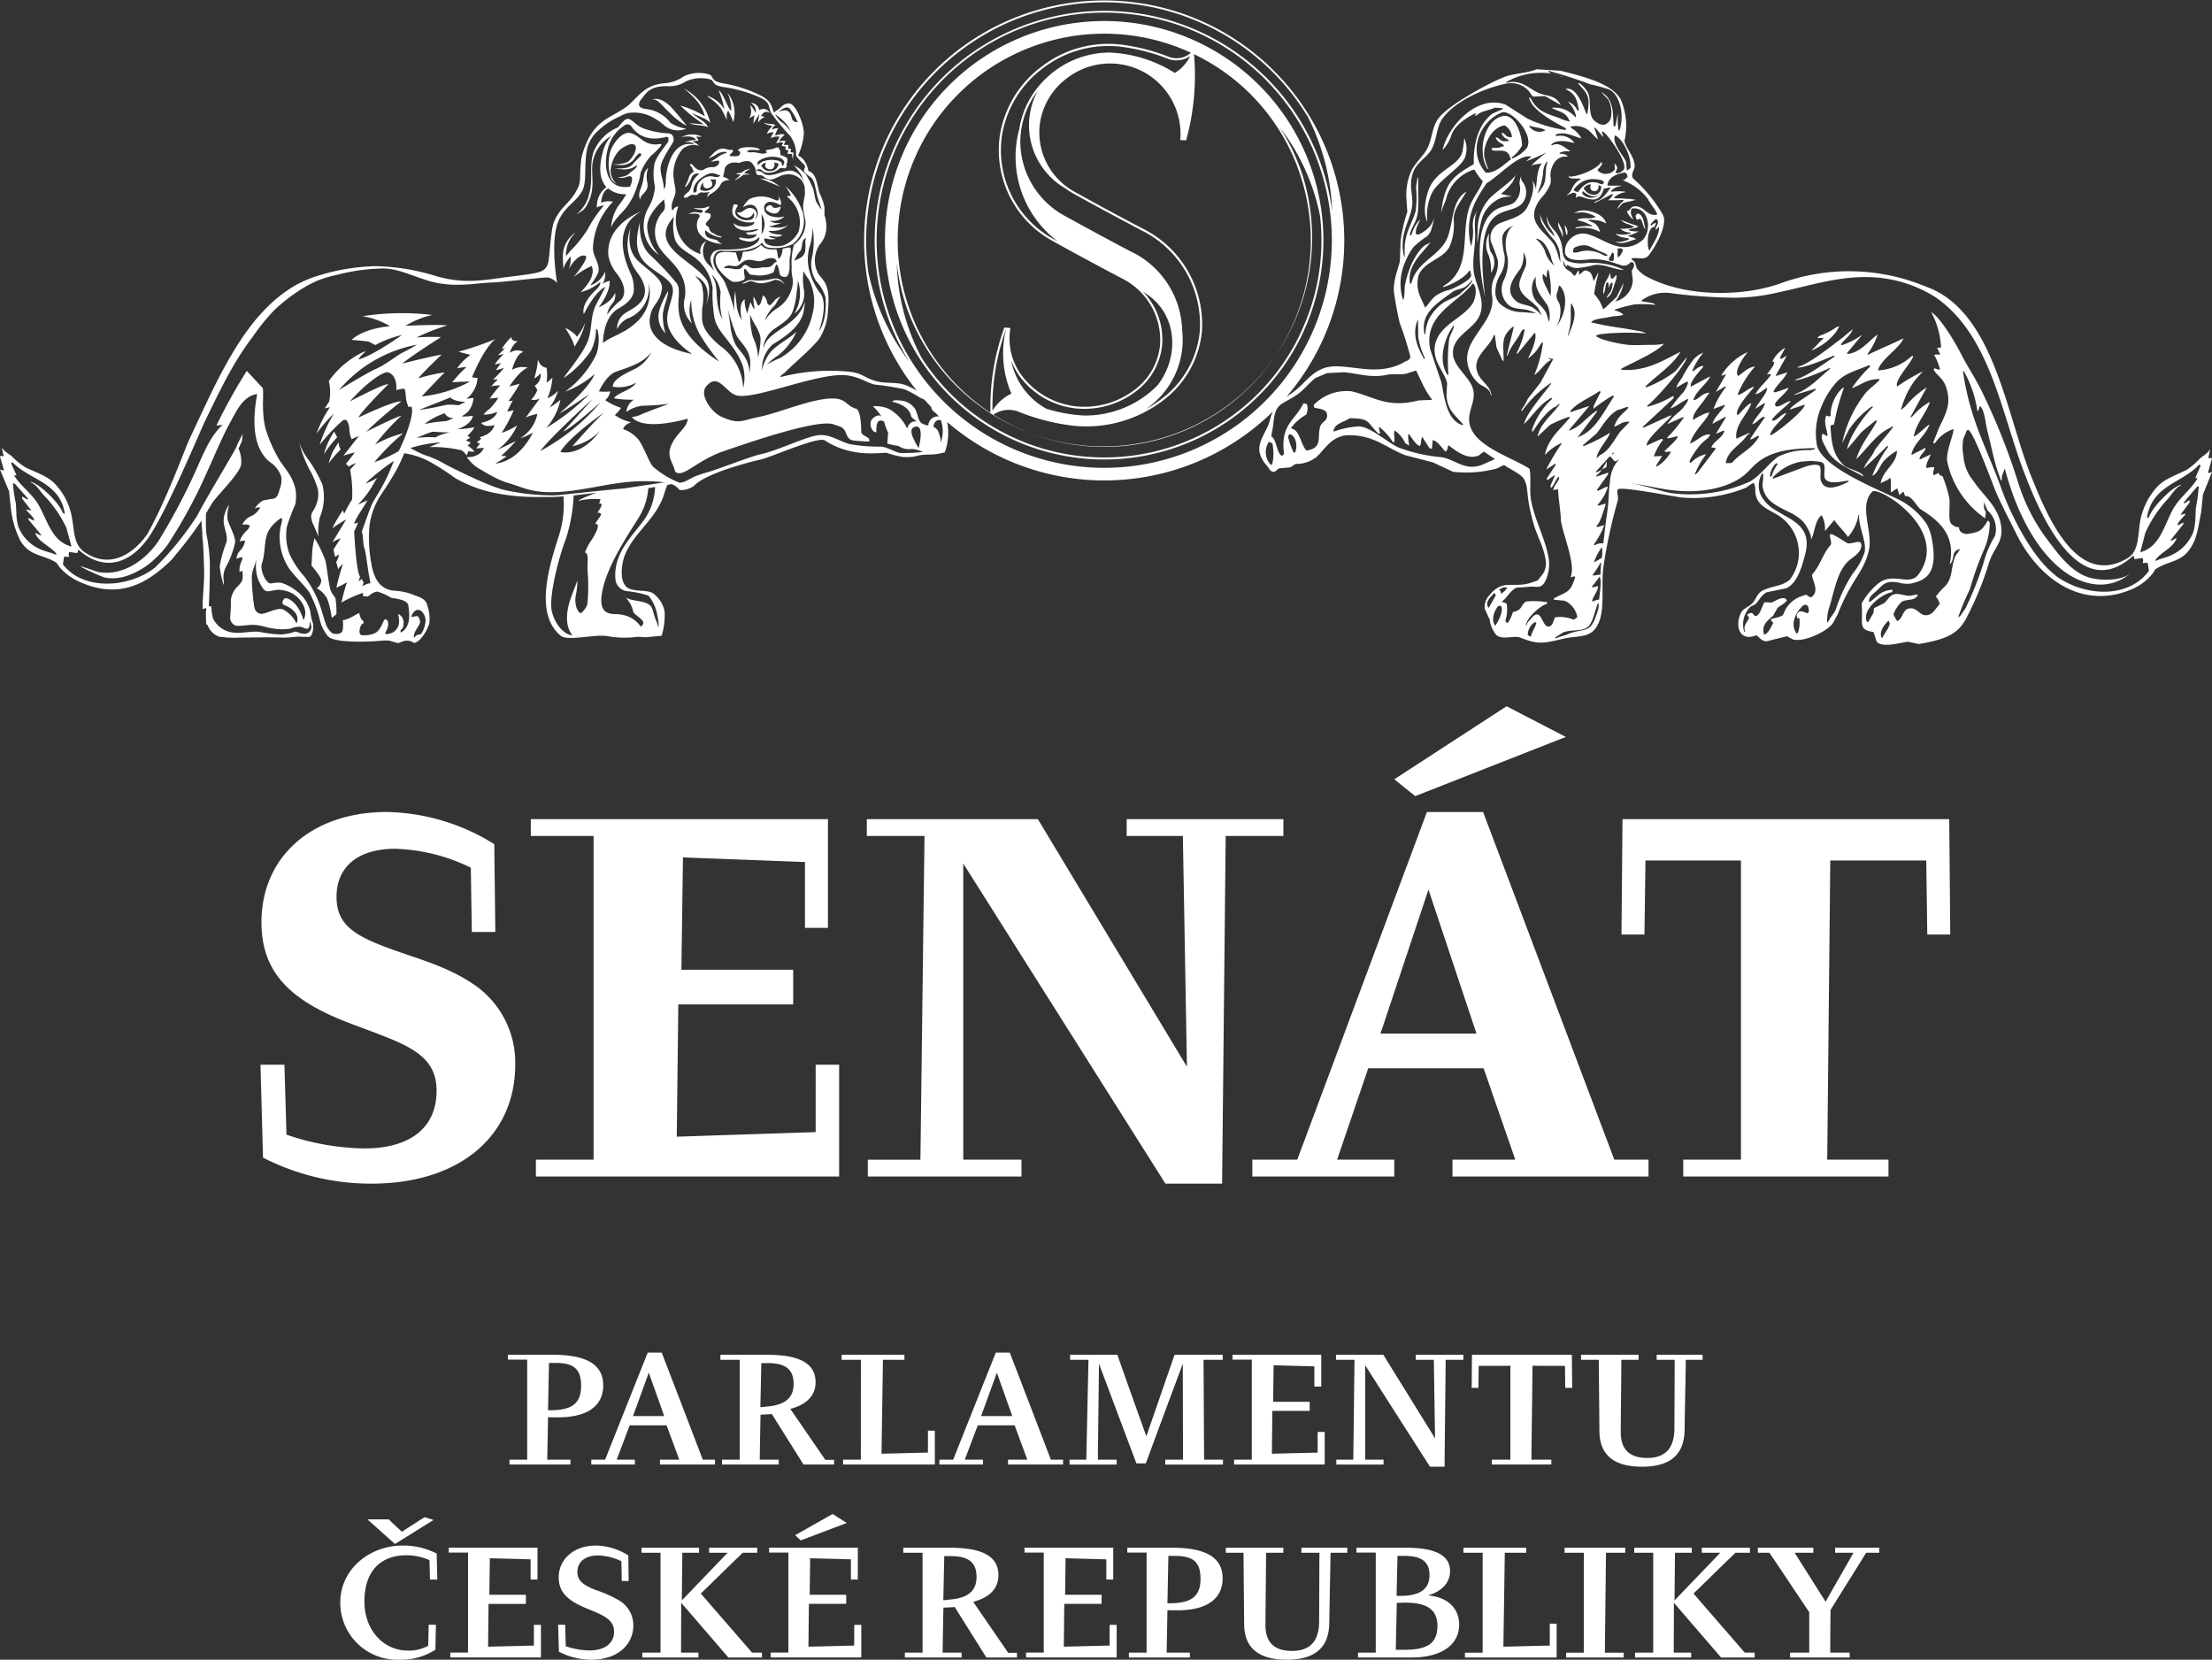 <svg id="seitlova" xmlns="http://www.w3.org/2000/svg" xmlns:xlink="http://www.w3.org/1999/xlink" width="283.465" height="212.672" viewBox="0 0 283.465 212.672">
  <rect x="0" y="0" width="283.465" height="212.672" fill="#333333" stroke="none"/>
  <defs>
    <clipPath id="clip-path">
      <rect id="Rectangle_1495" data-name="Rectangle 1495" width="283.465" height="212.672" fill="none"/>
    </clipPath>
  </defs>
  <g id="Group_4722" data-name="Group 4722" clip-path="url(#clip-path)">
    <path id="Path_91576" data-name="Path 91576" d="M94.791,187.041h-2.27v.623h7.273v-.623H97.363c.02-1.929.06-3.858.1-5.766.5-.02.984-.041,1.446-.081,1.346,2.15,2.712,4.32,4.059,6.47h3.918v-.6h-1.126c-1.486-2.17-2.994-4.36-4.48-6.53,2.129-.562,3.235-1.727,3.235-3.415,0-2.411-2.05-3.516-6.189-3.516H92.32v.643h2.471Zm2.773-12.376h.8c2.23,0,3.335.743,3.335,2.672,0,1.848-1.165,2.752-3.617,2.913a2.8,2.8,0,0,1-.6.06h-.041c.041-1.888.081-3.757.121-5.645M52.083,199.291a7.361,7.361,0,0,1,2.954.623c.02.824.04,1.668.06,2.491h.945c-.02-1.1-.061-2.23-.081-3.335a9.39,9.39,0,0,0-4.38-1.024c-4.179,0-7.976,2.993-7.976,7.313a7.3,7.3,0,0,0,7.574,7.313,7.981,7.981,0,0,0,4.621-1.286l.061-3.194h-.924c-.02.884-.041,1.788-.061,2.692a5.1,5.1,0,0,1-2.632.623c-2.993,0-5.545-2.511-5.545-6.309,0-3.757,1.969-5.907,5.384-5.907m15.476-12.25H65.288v.623H73.1v-.623H70.13l.1-5.445c.281.02,1.2.02,1.326.02,3.757,0,5.746-1.506,5.746-4.078,0-2.693-2.13-3.938-6.49-3.938H65.087v.623h2.472Zm2.792-12.4h.784c2.35,0,3.335.723,3.335,2.953s-1.185,3.114-3.918,3.114h-.321ZM55.56,194.771l-1.146-.362c-.984.623-1.949,1.246-2.913,1.868-.563-.522-1.125-1.044-1.688-1.587H47.081c1.185,1.045,2.351,2.11,3.536,3.154Zm46.334,1.949.723.663,5.907-2.23-1.829-1.146Zm87.6-21.694c1.346,0,2.712,0,4.058-.02v12.035h-2.37v.623H198.8v-.623h-2.551c.04-4.018.1-8.017.14-12.035,1.386.02,2.773.02,4.159.02.02.945.02,1.869.04,2.813h.885c-.021-1.406-.021-2.833-.041-4.239h-12.8c-.02,1.406-.02,2.833-.04,4.239h.864c.02-.944.02-1.868.04-2.813m15.47,8.359c.02,3.033,1.828,4.56,5.465,4.56,3.576,0,5.384-1.527,5.445-4.641.04-3.014.12-6.047.16-9.061h2.15V173.6H212.3v.643h2.311c-.02,2.953-.02,5.907-.04,8.86-.021,2.472-1.166,3.717-3.476,3.717-2.291,0-3.4-1.105-3.4-3.315v-.061c.02-3.073.06-6.148.081-9.2h2.21V173.6h-7.374v.643h2.27c.02,3.034.061,6.108.081,9.142m-44.549,3.656h-2.271v.623h11.613v-4.179h-.9v2.652l-5.867.141.061-5.485h4.782v-1.166h-4.682l.06-4.681,5.224.14v2.592h.884V173.6H157.946v.623h2.471Zm-50.1,0h-2.27v.623h11.754v-4.34h-.885v2.813c-1.989.04-3.958.1-5.947.141q.091-6.028.181-12.035h2.753V173.6H107.85v.643h2.471Zm-41.9,23.823-5.867.141.061-5.485h4.782v-1.166H62.711l.061-4.681,5.223.141V202.4h.884v-4.078H57.507v.623h2.472v12.818H57.708v.623H69.321v-4.179h-.9Zm57.551-23.823h-2.331c.563-1.466,1.106-2.933,1.668-4.4h4.722l1.627,4.4h-2.471v.623h7.052v-.623h-1.567c-1.748-4.581-3.5-9.141-5.264-13.722h-1.788c-1.828,4.581-3.637,9.141-5.465,13.722h-1.768v.623h5.585Zm1.788-11.151c.643,1.869,1.326,3.717,1.969,5.566h-4c.683-1.849,1.346-3.7,2.029-5.566m53.68-1.647h2.311c.06,3.355.1,6.71.16,10.066-2.21-3.577-4.42-7.133-6.63-10.709H171.21v.643h2.37c-.06,4.259-.1,8.538-.16,12.8h-2.17v.623H177.3v-.623h-2.351v-12.1c2.753,4.34,5.526,8.659,8.3,13h1.869c.04-4.56.1-9.141.141-13.7h2.27V173.6h-6.088Zm1.559,30.192c1.848-.543,2.833-1.668,2.833-3.114,0-2.01-1.868-2.994-5.625-2.994h-6.37v.623H176.3v12.818h-2.271v.623h6.852c3.9,0,6.108-1.668,6.108-4.2,0-2.09-1.447-3.536-4-3.757m-3.9-5.063h.864c2.211,0,3.235.743,3.235,2.471,0,1.788-1.226,2.652-3.737,2.652h-.482Zm.8,12.034h-1.024L179,205.4c.462-.02.824-.04,1.065-.04,2.812,0,4.138.9,4.138,2.974,0,2.29-1.326,3.073-4.3,3.073m18.7-.542c-1.989.04-3.957.1-5.946.141q.09-6.029.18-12.035h2.753v-.643h-8.057v.643H190v12.8h-2.27v.623h11.754v-4.34H198.6ZM166.772,198.97h2.311c-.021,2.953-.021,5.907-.041,8.86-.02,2.472-1.165,3.717-3.475,3.717-2.291,0-3.4-1.1-3.4-3.315v-.06c.02-3.074.06-6.148.08-9.2h2.21v-.643h-7.373v.643h2.27c.02,3.034.06,6.108.081,9.142s1.828,4.56,5.465,4.56c3.576,0,5.384-1.527,5.444-4.641.041-3.014.121-6.047.161-9.061h2.15v-.643h-5.887Zm50.246,5.224c1.809-1.728,3.576-3.5,5.384-5.224h1.849v-.643h-6.168v.643h2.371l-5.867,6.108c.02-2.03.04-4.079.061-6.108H216.8v-.643h-7.373v.643h2.431v12.8h-2.331v.623h7.193v-.623h-2.23c0-2.129.02-4.259.02-6.389,2.009,2.331,4.038,4.681,6.047,7.012h4.3v-.623h-1.266c-2.19-2.531-4.38-5.043-6.57-7.574m18.15-5.867v.643h2.351c-1.186,2.089-2.391,4.179-3.576,6.268-1.327-2.089-2.633-4.179-3.959-6.268h2.391v-.643h-7.112v.643h1.486c1.708,2.531,3.4,5.083,5.1,7.614v5.184H229.4v.623h7.634v-.623h-2.491c0-1.828.02-3.637.04-5.465,1.507-2.451,3.054-4.882,4.561-7.333h1.688v-.643Zm-34.672.643h2.471v12.8H200.7v.623h7.374v-.623h-2.411c.04-4.259.1-8.539.14-12.8h2.472v-.643H200.5Zm-46.264-24.727h2.451V173.6h-6.168c-1.205,3.476-2.411,6.971-3.616,10.447-1.246-3.476-2.492-6.971-3.717-10.447h-6.048v.643h2.351c-.1,4.259-.181,8.538-.281,12.8h-2.15v.623H143.1v-.623H140.69c.04-4.1.1-8.2.141-12.3,1.607,4.259,3.194,8.519,4.8,12.778h1.205q2.351-6.388,4.742-12.778c0,4.1.02,8.2.02,12.3h-2.27v.623h7.394v-.623h-2.412c-.04-4.26-.04-8.539-.08-12.8m-44.764,36.621-5.866.141.059-5.485h4.783v-1.166h-4.682l.06-4.681,5.224.141V202.4h.884v-4.078H98.558v.623h2.472v12.818H98.759v.623h11.613v-4.179h-.9Zm-19.661-6.67c1.809-1.728,3.577-3.5,5.385-5.224H97.04v-.643H90.872v.643h2.371l-5.867,6.108c.02-2.03.04-4.079.061-6.108h2.149v-.643H82.213v.643h2.431v12.8H82.313v.623h7.193v-.623h-2.23c0-2.129.02-4.259.02-6.389,2.009,2.331,4.038,4.681,6.047,7.012h4.3v-.623H96.377c-2.19-2.531-4.38-5.043-6.57-7.574m-10.573.823a16.514,16.514,0,0,0-2.974-1.306c-1.527-.622-2.27-1.165-2.27-2.29,0-1.266.984-2.11,2.652-2.11a7.445,7.445,0,0,1,2.994.744l.04,2.531h.884l-.041-3.275a7.958,7.958,0,0,0-4.179-1.265c-2.812,0-4.741,1.768-4.741,4.058,0,1.969,1.185,2.994,3.536,3.978,2.19.9,3.556,1.406,3.556,3.014,0,1.467-1.185,2.391-3.174,2.391a10,10,0,0,1-3.014-.542l-.08-2.753h-.9l.1,3.456a9.067,9.067,0,0,0,4.139,1.024c3.335,0,5.4-1.868,5.4-4.42a3.692,3.692,0,0,0-1.928-3.235M80.7,182.641h4.721l1.628,4.4H84.574v.623h7.052v-.623H90.059c-1.748-4.581-3.5-9.141-5.264-13.722H83.006c-1.828,4.581-3.636,9.141-5.464,13.722H75.773v.623h5.586v-.623H79.028c.563-1.466,1.105-2.933,1.668-4.4m2.451-6.751c.643,1.869,1.326,3.717,1.969,5.566h-4c.683-1.849,1.346-3.7,2.029-5.566m67.044,22.437h-5.726v.623h2.471v12.818h-2.27v.623h7.816v-.623h-2.974l.1-5.445c.281.02,1.205.02,1.326.02,3.757,0,5.746-1.506,5.746-4.078,0-2.692-2.13-3.938-6.49-3.938m-.261,7.112h-.321l.12-6.067h.784c2.351,0,3.335.723,3.335,2.953s-1.186,3.114-3.918,3.114m-7.734,5.425-5.867.141.06-5.485h4.782v-1.166H136.49l.06-4.681,5.224.141V202.4h.884v-4.078H131.286v.623h2.471v12.818h-2.27v.623H143.1v-4.179h-.9Zm-17.479-5.606c2.129-.562,3.234-1.727,3.234-3.415,0-2.411-2.049-3.516-6.188-3.516h-6.007v.643h2.471v12.8h-2.27v.623h7.273v-.623H120.8c.02-1.929.06-3.857.1-5.766.5-.02.985-.04,1.447-.081,1.346,2.15,2.712,4.32,4.058,6.47h3.918v-.6H129.2c-1.487-2.17-2.994-4.359-4.48-6.53m-3.195-.281a2.8,2.8,0,0,1-.6.06h-.04c.04-1.888.081-3.756.121-5.645h.8c2.23,0,3.336.743,3.336,2.672,0,1.849-1.166,2.753-3.617,2.913" fill="#fff"/>
    <path id="Path_91577" data-name="Path 91577" d="M60.923,126.291c-3.337-2.355-7.066-3.337-10.534-4.58-4.906-1.766-7.262-3.14-7.262-6.8,0-3.794,2.683-6.149,7.524-6.149a23.691,23.691,0,0,1,9.683,2.42l.13,8.244h3.01l-.131-11.253A26.86,26.86,0,0,0,49.6,104.047c-9.748,0-16.094,5.823-16.094,14.131,0,6.412,3.664,10.01,11.187,12.889,6.805,2.617,11.253,3.664,11.253,8.7,0,4.711-3.336,7.393-9.29,7.393a31.963,31.963,0,0,1-9.944-1.766l-.262-8.964H33.379l.327,11.908a30.319,30.319,0,0,0,13.87,3.336c11.449,0,18.449-6.215,18.449-15.244a12.084,12.084,0,0,0-5.1-10.14m43.6,18.777-17.8.588.2-16.944h14.721v-4.449H87.32l.2-14.393,15.636.589V118.9H106.1V104.963H68.02v2.159h8.048V148.6H68.674v2.16h38.862V136.431h-3.009ZM200.656,94.43,193.068,90.5l-14.394,9.356,2.683,2.158Zm49.136,10.533h-41.87l-.132,14.786h2.944l.131-9.487H223.1V148.6h-7.394v2.16h26.3V148.6h-7.851l.393-38.338h12.3l.131,9.487h2.944Zm-59.735-.915h-7.2L166.243,148.6h-5.757v2.159h18.188V148.6h-7.328l3.991-11.711h14.787L194.18,148.6h-8.047v2.159h25.122V148.6h-4.383Zm-13.149,28.393,6.149-18.449,6.151,18.449Zm-12.441-27.478H144.382v2.159h7.2l.523,29.571L133,104.963H111.082v2.159h7.392l-.523,41.478h-6.739v2.16H130.9V148.6h-7.457V110.655l25.907,41.02h7.261l.459-44.553h7.393Z" fill="#fff"/>
    <path id="Path_91578" data-name="Path 91578" d="M42.835,55.3a9.17,9.17,0,0,0-1.319,2.89,14.665,14.665,0,0,1,1.7-2.164c-.1-.143-.385-.726-.385-.726M236.268,59.6c-1.323-1.26-1.585-2.707-1.694-5.082l.459-.134A26.766,26.766,0,0,1,236.3,49.7c-.055-.005-.1-.005-.153-.01a4.886,4.886,0,0,0-1.561,3.6c-.272.158-.178.034-.553-.035-.381.948.123,1.758.163,2.578-.02.015-.035.035-.055.05-.177-.1-.36-.2-.538-.3h-.049c-.307.623.207,1.324.454,1.848.869,1.862,2.978,2.617,4.756,3.6h.055c-.233-.617-2.016-.914-2.554-1.427M42.119,59.379a12.864,12.864,0,0,1,1.556-1.8c-.218-.148-.287-.9-.287-.9s-.528.8-.741,1.191a10.525,10.525,0,0,0-.528,1.506M38.345,56.7a15.459,15.459,0,0,0,1.512,3.823,12.173,12.173,0,0,1,.894,2.222,3.742,3.742,0,0,1-.4,2.312c-.158.375-.455.632-.474,1.062a2.724,2.724,0,0,0,.316,1.19c.212.484.429.963.612,1.457a8.879,8.879,0,0,1,.168-2.45,6.694,6.694,0,0,0,.346-4.223,17.521,17.521,0,0,0-1.833-3.24A7.644,7.644,0,0,1,38.345,56.7M204.9,28.266a3.52,3.52,0,0,1,.929.371c-.2-1-1.635-1.6-2.687-1.665a2.3,2.3,0,0,0-1.413.341,5.07,5.07,0,0,1,1.265-.084,3.906,3.906,0,0,1,1.067.321,2.841,2.841,0,0,1,.444.252,2.312,2.312,0,0,1-1.141.163c-.247-.005-.963-.035-1.24.227.287.114.8.2,1.077.326s.529.257.795.38c.015.04.03.074.045.109a5.563,5.563,0,0,0-2.08.143c-.034.05-.074.1-.108.153a4.606,4.606,0,0,1,3.161.405,1.545,1.545,0,0,0-.919-1.219l-.568-.238c-.015-.187,1.185-.01,1.373.015m-4.154,1.877c.317-.371-.024-1.072-.232-1.294a6.319,6.319,0,0,0,.232,1.294m5.848,5.571c-.128,0-.173-.123-.2-.237-.01-.059-.015-.118-.03-.178a2.966,2.966,0,0,1-.01-.36c-.1.212-.291.652-.4.834a3.08,3.08,0,0,0-.41.909,2.787,2.787,0,0,0-.074,1.047,3.158,3.158,0,0,0,.281-1.027.984.984,0,0,1,.139-.455c.005,0,.005-.005.005-.009.148-.173.257.064.257.207,0,.03,0,.385-.035.38a.184.184,0,0,0,.049.005,3.238,3.238,0,0,0,.178-.41.546.546,0,0,1,.143-.168c.094-.054.168-.064.163.065a4.578,4.578,0,0,1-.089.587,1.67,1.67,0,0,1-.414.81,1.631,1.631,0,0,0-.277.489,1.656,1.656,0,0,0,.351-.291,1.448,1.448,0,0,0,.257-.336,6.593,6.593,0,0,0,.4-1.111c.044-.129.083-.252.133-.38a1.855,1.855,0,0,0,.123-.371c.01-.158.03-.321.025-.479-.212.084-.351.474-.578.479m28.167,6.594a10.273,10.273,0,0,1-1.092.543c-.261.1-.632.168-.736.479,0,0,.262-.035.321-.03a.926.926,0,0,0,.168.01,1.018,1.018,0,0,0,.307-.029,2.142,2.142,0,0,1-.262.286c-.1.1-.208.212-.311.316-.232.237-.46.474-.692.706a1.984,1.984,0,0,1-.316.277c.119.03.38-.114.484-.163.138-.069.272-.138.4-.212a7.869,7.869,0,0,0,.756-.489,7.285,7.285,0,0,0,1.388-1.314c.1-.133.2-.272.286-.415a2.982,2.982,0,0,1,.252-.425c-.03,0-.064-.005-.1-.005-.207-.015-.662.361-.859.465M82.964,23.434a3.246,3.246,0,0,1,.113-1.927,1.588,1.588,0,0,0-.523.756,8.346,8.346,0,0,1-.45,1.931c-.449.983,0,1.4,0,1.4-.261-.642,1.082-.869.86-2.158m117.26,6.946c.267-.612-.336-1.482-.553-1.906-.03.968.464,1.076.553,1.906M85.28,42.695a7.514,7.514,0,0,1-.336-2.459c.114-1.023.706-2.272.672-2.954,0,0-1.343,2.233-1.235,3.408a2.925,2.925,0,0,0,.9,2.005M283.054,60.616c-.034-.02-.069-.039-.1-.059.168-.6.331-1.195.5-1.793-.03-.035-.06-.074-.094-.109-.1.025-.208.06-.307.084a.812.812,0,0,1-.044-.108c.069-.336.138-.667.2-1-.015,0-.03,0-.05,0-.267.494-.82.756-1.22,1.106a9.8,9.8,0,0,1-1.694,1.448c-1.442.75-2.939,1.16-3.971,2.38a9.014,9.014,0,0,0-1.862,3.527c-.558,2.158-.094,4.449-1.807,5.457-6.544,3.828-10.313-5.6-12.264-10.406-3.269-8.051-4.795-21.287-13.5-24.4a25.619,25.619,0,0,0-18.758-.4c-4.894,1.714-12.125,1.694-16.886-.81a3.879,3.879,0,0,1-1.407-1.1c-.282-.617-.1-.85-.7-1.166a.817.817,0,0,0,.005-.108.2.2,0,0,0,.005-.055c.775-.143,1.674.287,2.193-.4.938-1.22,2.351-3.763,1.867-5.072a18.394,18.394,0,0,0-3.892-4.776c-.361-.652.311-1.072.2-1.808-.178-1.2-1.077-1.99-1.3-2.973a8.512,8.512,0,0,0-.47-5.329c-1.106-2.084-5.106-3.022-7.729-3.684-1.022-.065-2.05-.124-3.072-.188-1.146.509-2.9.519-4.094.983-2.085.805-7.117,3.566-8.431,5.265-.785,1.012-.8,2.252-1.309,3.561-.489,1.279-1.827,2.153-2.351,3.566a7.641,7.641,0,0,0-.479,3.235c.035.558.074,1.111.114,1.669a18.883,18.883,0,0,0-.87,3.8c-.024.835-.054,1.674-.083,2.509-.272,1.18-.954,2.642-.731,4.183.177,1.255.444,2.593.706,3.739a41.553,41.553,0,0,1,1.363,4.292c0,.538-.78.677-.78.677s.005.034.009.049c-3.032,1.664-5.768.627-8.608.538-2.771-.089-3.867,1.9-5.25,3.008-.477.384-.887.66-1.247.9a30.932,30.932,0,0,0,4.425-6.8A30.766,30.766,0,1,0,117.5,50.074a9.434,9.434,0,0,0-1.406-.711c-1.185-.455-2.45-.178-3.675-.489-1.649-.415-1.807-1.032-3.5-1.235a25.415,25.415,0,0,0-8.93.687c.1-.331.425-.386.647-.647.41-.479,4.05-3.581,4.524-4.549a.391.391,0,0,0,.02-.049,7.233,7.233,0,0,0,.918-3.25c.228-2.262-.093-3.092-.409-3.65s-.939-1.057-.988-1.521a.506.506,0,0,0-.01.059,3.55,3.55,0,0,1,.375-3.4,3.388,3.388,0,0,0,.83-2.1,4.6,4.6,0,0,0-.257-1.7,6.977,6.977,0,0,0,.005-1.022,7.036,7.036,0,0,0-.588-1.68c-.36-.958-.35-2.6-1.462-2.909-.1-.686-.582-1.743-1.328-1.951a8.365,8.365,0,0,0,.746-2.854c0-1.27-1.087-3.9-1.922-3.853s-.963.564-1.466.845c-.272.153-.267.252-.44.3-.37-.78-.247-1.343-1.58-2.094a17.114,17.114,0,0,0-4.989-1.63c-1.689-.326-1.047-.893-1.768-1.14a4.521,4.521,0,0,0-3.22.247,4.849,4.849,0,0,1-2.494.893c-2.815.247-3.467,2.04-4.984,3.1-2.113,1.472-4.015,1.655-5.3,5.324a6.941,6.941,0,0,0-.36,1.319c-.257,2,0,2.692-.386,3.561-.943,2.084-2.242,2.405-3.092,4.41-.474,1.112-.553,4.747-.81,5.443a1.519,1.519,0,0,1-.607.81l-.044.03c-.015,0-.03.014-.045.019-.662.346-1.714.46-4.4.8-2.89.36-5.448.977-9.2-.1a27.748,27.748,0,0,0-7.941-1.284,29.125,29.125,0,0,0-3.3.316l-.123.019a23.4,23.4,0,0,0-3.309.756,14.584,14.584,0,0,0-3.517,1.452C33.555,39.1,30.784,43.3,28.527,47.486c-.677,1.259-1.309,2.539-1.921,3.828-.8,1.669-1.576,3.343-2.356,5.022-.647,1.4-2.983,7.9-5.394,12.14-1.723,2.435-4.716,4.515-8,2.292-1.629-1.1-1.254-3.161-1.812-5.235A8.5,8.5,0,0,0,7.186,62.15c-1.032-1.171-2.529-1.566-3.971-2.287a9.5,9.5,0,0,1-1.694-1.388c-.4-.336-.953-.588-1.225-1.062-.015,0-.034.005-.049.005l.207.963c-.015.035-.029.074-.044.1C.306,58.46.2,58.431.1,58.4A1.225,1.225,0,0,1,0,58.51q.252.86.5,1.718l-.1.06C.271,60.243.133,60.2,0,60.154c.385.939.775,1.872,1.165,2.811.079.731.153,1.461.228,2.192a12.34,12.34,0,0,0,1.249,4.194C3.9,71.336,5.462,71,7.245,72.112c.109.167.217.33.331.493A7.158,7.158,0,0,0,9.9,74.423c5.008,2.38,8.584.657,11.834-2.44a6.455,6.455,0,0,0,.706-.81,48.663,48.663,0,0,0,3.373-4.455l.124,1.788-.025.015c.168,1.432.183,2.86.237,4.3.065,1.713-.182,3.393-.182,5.1v.143a2.37,2.37,0,0,1,.419-.143c.084,0,0,.34,0,.652s.03,1.165.03,1.333.168.089.2.227A2.414,2.414,0,0,0,28.1,81.584a13.224,13.224,0,0,0,2.638.114c.982,0,2.968-.03,3.477-.03s1.679.03,2.3.03,1.26-.089,1.541-.114.588.025.924.025a.275.275,0,0,0,.108-.02,1.543,1.543,0,0,0,.425.02c.227-.025.252.03.4-.252a2.178,2.178,0,0,0,.222-1.136c0-.627-.2-.4-.365-1.847a4.612,4.612,0,0,0-1.847-2.7,6.123,6.123,0,0,0-1.882-1,4.249,4.249,0,0,0-1.284.089c-.7.083-1.462-1.764-1.2-2.529.667-2.035-.03-3.694,1.679-5.225.385-.346.7-.652.869-.6s-.113.938-.113.938a7.239,7.239,0,0,0,1.2,5.7c.77.988,1.7,1.837,2.445,2.85a15.137,15.137,0,0,1,1.358,3.556,4.792,4.792,0,0,0,.978,2,.307.307,0,0,1-.01.039l.153.1s.4.746,5,.613c1.7-.055,1.818-.173,2.766-.119,0,0,.652.2,1.052.3.366.094,1-.7,2.139,0a.234.234,0,0,0,.118-.015c.252-.1,1.151-.592,1.828-2.469a5.294,5.294,0,0,0-.233-2.227c-.187-.924-.884-1.1-1.713-1.423a7.872,7.872,0,0,0-2.445-.558c-1.921-.074-2.717-1.6-3.023-3.368a18.243,18.243,0,0,1-.242-5.077,9.526,9.526,0,0,1,1.116-3.285c.247-.469,1.136-1.718,1.581-2.484a20.275,20.275,0,0,0,1.743-3.4,10.076,10.076,0,0,1,3.1,1,28.83,28.83,0,0,1,3.358,2.138A16.511,16.511,0,0,0,63.089,63.1a26.224,26.224,0,0,0,5.695.583c.9.01,2.465.019,3.423-.084a13.093,13.093,0,0,1-.583,5.042c-1.087,3.438-3.294,9.962.247,12.832.909.736,4.45-.277,6.055.059a12.643,12.643,0,0,0,3.818.064l.968.059,2.02-.182.059-.025a8.873,8.873,0,0,0,.375-3.126,3.776,3.776,0,0,0-1.491-2.3c-.711-.445-1.862-.2-2.914-.548,0,0-.81-.138-1.047-1.442a6.259,6.259,0,0,1,.775-3.774c1.24-2.262,3.354-3.773,4.406-6.346.237-.583.385-1.24.607-1.729l.064-.059.509-.089a2.331,2.331,0,0,1,1.013.756,2.766,2.766,0,0,0,1.852-.548c1.8-1.852,8.569-3.369,8.569-3.369,1.368-.306,7.344-3,8.2-2.435,3.571,2.351,7.433,1.472,7.947,1.6a12.491,12.491,0,0,0,2.188.539c2.1,0,1.1-.287,3.324-.331a7.5,7.5,0,0,0,1.887-.282l.014.03a7.608,7.608,0,0,0,.321-3.909,30.927,30.927,0,0,0,6.853,4.472A30.823,30.823,0,0,0,163.1,52.749a7.467,7.467,0,0,0-.362,1.081c-.534,2.064-2.569,3.438-.331,5.907.266.3.276.573.671.7.494.1.563-.41.954-.434.434-.04.874-.079,1.308-.114.237-.148.47-.3.7-.444a4.158,4.158,0,0,0,2.672-.889c1.1-1,1.97-2.825,4.262-2.791,3.161.054,4.514,1.521,7.053,2.549l3.63.948c.844.4,1.694.8,2.539,1.19a15.3,15.3,0,0,0,5.585-.405l.959-.464c.874.6,2.217,1.2,2.543,1.783.706,1.259.119,1.862,1.279,5.862.474,1.645,1.378,3.008,1.551,4.915a2.389,2.389,0,0,1-.706,1.773c-.415.6-.257.414-.944.666-2.578.949-3.738-.558-5.6,1.694a2.194,2.194,0,0,0-.6,1.729c.213.459.42.919.632,1.378a3.914,3.914,0,0,0,.855,1.981c.825.706,2.247,0,3.111.35,2.2.879,2.845.761,5.527.119,1.521-.366,3.171-.064,4.089-1.329,1.428-1.975.578-5.413,1.047-8.179a66.253,66.253,0,0,1,1.769-8.114c.163-.509-.144-1.037.009-1.482.168-.5,7.582.993,8.283,1.027a17.747,17.747,0,0,0,8.189-1.274c.113-.049.879-.7.963-.568.291.459.143,1.023.262,1.531.321,1.363,1.526,1.793,2.627,2.445a5.7,5.7,0,0,1,2.751,6.248,6.051,6.051,0,0,1-1.012,2.148c-1.1.874-1.956.706-3.408,1.343-.835.366-.909,1.27-1.512,1.783-.454.381-1.1.608-1.358,1.151-.8,1.684-.148,3.714,1.976,2.84.434.272.686.771,1.328.771.87-.218,1.734-.43,2.6-.648l.815.43c1.556.346,4.6-1.19,5.142-2.217.187-.346.37-.692.558-1.043a25.635,25.635,0,0,1,1.639-3.432c.884-1.58,1.946-2.805,2.371-4.86.484-2.351-1.358-5.6.41-7.4.77-.8,10.011,4.854,5.971,10.539-1.279,1.8-3.492-.607-5.586,1.571a8.733,8.733,0,0,0-1.738,2.2c.014.375.029.75.039,1.126.01,1.709-.291,2.272,1.477,2.553.133.4.262.8.39,1.2.687.9,3.117.129,4.04.035l1.348.3c3.576-.6,5.147-1.309,6.228-3.536A40.735,40.735,0,0,0,254.9,72.07c.657-2.011,1.916-2.583,1.506-4.89-.425-2.391-2.39-3.813-3.487-5.517a5.6,5.6,0,0,1-1.3-3.176,6.083,6.083,0,0,1-.024-2.247l.459-1.1.109-.05c.592-.276,3.348,7.389,3.694,8.155.805,1.777,1.674,3.427,2.538,5.171,2.914,5.872,8.639,9.966,15.168,6.924a6.941,6.941,0,0,0,2.326-1.892c.109-.168.217-.34.331-.513,1.783-1.161,3.344-.81,4.6-2.88.78-1.274.884-2.627,1.25-4.366.079-.76.153-1.526.227-2.287.39-.977.78-1.95,1.17-2.928-.138.049-.276.094-.41.138M212.2,29.165c0,.02-.015.252-.015.272h.049c.06-.119.193-.148.247-.272a.227.227,0,0,0,.079-.188c.247,1.062-.953,2.529-1.18,3.142-.41-.489-.282-3.1.647-3.043.025-.138.143-.3.168-.444-.015-.02-.005-.069-.02-.089a1.587,1.587,0,0,0-.568.375l-.1-.113a2.594,2.594,0,0,1,.647-.712l.2.015c.252.44.069.6-.158,1.057m-1.018-3.674c.237.533.924,1.333,1.166,1.866-.005.055-.005.109-.01.158-1.383.252-1.669-1.333-3.072-1.042-.39.168-.331.539-.79.593a2.445,2.445,0,0,0,.844,1.072c-.182-.46-.484-.766-.222-1.408,2.282-.38,2.766,3.141,1.131,4.248-2.627,1.778-4.623-.415-6.85-.993a2.244,2.244,0,0,0-2.075.573,2.169,2.169,0,0,0-.73,1.936c.385,1.205,2.612.756,3.457.721a6.009,6.009,0,0,1,.671.005,10.211,10.211,0,0,1,2.44.568c.2.069.4.133.6.193a1.065,1.065,0,0,0,1.23-.4c.118.024.237.049.35.074.232.6-.093.676-.212,1.111.044.395.094.79.138,1.185a2.956,2.956,0,0,1-2.01,2.608c-.034.034-.36.069-.4.1-.015-.04.257-.074.247-.114a5.839,5.839,0,0,0,.983-2.292q-.459.9-.909,1.818c-.459.435-.924.869-1.388,1.309-.1.079-.207.163-.316.247a5.447,5.447,0,0,0-1.156-1.946,19.1,19.1,0,0,1,.554-2.7.2.2,0,0,1-.055-.005l-.5.934c-.034.019-.069.034-.1.049a2.685,2.685,0,0,0-.3-.889c-.1-.247-.538-.4-.711-.415a.361.361,0,0,0-.217.064c-.005.005-.005,0-.005.005s-.01,0-.015.01-.03.025-.049.04c-.173.148-.346.3-.519.449a1.662,1.662,0,0,0-.108-.578c-.188.168-.287.642-.539.7,0,0-.212-.233-.336-.39-.148-.178-.5-.322-.657-.485a1.591,1.591,0,0,1-.35-.508c-.089-.232-.025-.509-.1-.726.119.326.2.736.484.928-.015-.059.1-.192.074-.257a1.97,1.97,0,0,0,1.363.43,13.211,13.211,0,0,0,2.01-.351c1.373-.261,2.549.588,3.892.6a9.294,9.294,0,0,0-2.232-.736,10.011,10.011,0,0,0-2.716-.138,4.7,4.7,0,0,1-1.882-.139c-.4-.079-.993-.246-1.062-1.649a4.164,4.164,0,0,0-.953-2.311,7.714,7.714,0,0,1-.618-.761,3.756,3.756,0,0,1-.434-1.156,2.547,2.547,0,0,0,.444,1.526,5.637,5.637,0,0,1,.573,1.023c-.069.059-.81-.761-.859-.82a5.636,5.636,0,0,1-1-1.926,3.361,3.361,0,0,0,.208,1.071,11.682,11.682,0,0,0,1.649,2.272,3.661,3.661,0,0,1,.7,2.242c0-.034,0-.069,0-.1.015.232.03.469.025.7a3.108,3.108,0,0,0-.227-.726,6.347,6.347,0,0,0-.573-1.585c-.864-1.408-2.944-2.41-2.5-4.406a4.262,4.262,0,0,1,.943-1.689,5.627,5.627,0,0,0,1.072-1.689c.158-.469-.035-1.047.03-1.442.2-1.26.963-2.252,2.183-2.06v-.054c-.193-.267-.519-.326-.988-.331-.02-.034-.03-.074-.049-.109a2.238,2.238,0,0,1,1.323-.187l.01-.1c-.642-.326-1.373-1.185-2.287-.677l-.049,0a.861.861,0,0,1-.049-.108c.74-.711,2.113-.4,2.894-.2l.049-.049a2.26,2.26,0,0,0-2.277-.835c-.044-.059-.094-.113-.143-.173,1.111-.479,2.242.158,3.309.469l.005-.049a3.335,3.335,0,0,0-1.244-1.254c-.045-.074-.094-.148-.144-.223.223-.024.445-.044.662-.069,1.753.1,1.936,1,2.889,1.729-.158-.489-.321-.983-.479-1.472.035-.015.069-.035.1-.049.336.4.667.79,1,1.185.014,0,.034.005.049.005-.054-.2-.109-.4-.168-.6v-.049a.721.721,0,0,1,.109-.049c.7.479,3.1,3.847,2.716,4.825a1.162,1.162,0,0,1-.988.528c-.034-.019-.069-.039-.1-.059.1-.356.335-.563.1-.9-.069-.153-.064-.133-.187-.227l-.05-.005c.02.232.04.469.06.7a1.472,1.472,0,0,1-2.178.187.989.989,0,0,1-.045-.163,2.264,2.264,0,0,0,.6-.765c-.035-.04-.065-.074-.094-.114a1.161,1.161,0,0,0-.05-.109c-.325.86-3.106,2.016-4.193,1.882v.054c.237.287,1.052.193,1.507.2a.535.535,0,0,0,.044.114c-1.16.582-.973,1.486-1.674,1.931-.02.054-.04.1-.059.158.034-.094.439-.237.538-.282a.555.555,0,0,1,.5-.059c.35.133-.04.4.153.627.148-.316.6-.168.82-.094.133.045.271.094.41.139a2.779,2.779,0,0,0,.7.143,1.211,1.211,0,0,0,1.2-.5,2.416,2.416,0,0,0,.375-.864l.82-.163a.516.516,0,0,0,.045.054c.01.015-.3.42-.331.459-.109.149-.227.3-.346.435a3.649,3.649,0,0,1-.543.519,1.876,1.876,0,0,1-.316.178c-.1.049-.222.069-.326.123a.565.565,0,0,0-.217.252c.617-.316,1.234-.623,1.847-.948a4.981,4.981,0,0,1,.489-.247c.049-.015.024.138.019.153a1.562,1.562,0,0,1-.138.222c-.089.153-.311.3-.41.45.479-.035,1.087.014,1.561-.04.1-.01.533-.044.36.119a3.31,3.31,0,0,0-.627.711,1.121,1.121,0,0,0-.089.168c-.02.039-.039.148-.069.177.262-.237.45-.553.731-.77a3.281,3.281,0,0,1,.825-.212c.237-.06.479-.119.716-.178a.666.666,0,0,1,.1-.05c-.055.025-.213-.034-.272-.044-.089-.015-.178-.025-.262-.04-.163-.019-.617-.039-.775-.054-.326-.025-.647-.04-.973-.049-.079,0-.5.049-.459-.114.005-.039.074-.069.1-.089a2.626,2.626,0,0,1,1.344-.582.17.17,0,0,1,.005-.05,6.082,6.082,0,0,0-1.823-.005l-.044-.113a2.026,2.026,0,0,1,1.3-.613v-.054h-1.714a.4.4,0,0,1-.049-.055c.138-1.116,1.323-1.467,2.212-1.634.079.044.163.084.242.123.045.129.089.257.134.385-.188.247-.287.425-.633.494a7.144,7.144,0,0,1,3.235,2.4m-3.8,6.321a1.46,1.46,0,0,1,.435.04c.153.029.138.163.128.267a.788.788,0,0,1-.138.33c-.054.094-.4.657-.489.425a1.609,1.609,0,0,1-.005-.6c.005-.119-.054-.435.069-.465m-.6,1.512c-.05.123-.262.128-.376.1-.252-.059-.266-.212-.153-.415a3.74,3.74,0,0,0,.213-.38c.034-.084.089-.242.182-.266a.03.03,0,0,1,.02-.005c.222.014.178.79.114.963M206,32.746c-.237.153-.6-.109-.81-.208-.054-.024-.108-.049-.162-.079a4.284,4.284,0,0,0-1.912-.331,5.561,5.561,0,0,0-.8.163,2.742,2.742,0,0,1-.4.07c-.074.005-.252.029-.306-.035-.084-.1.054-.538.113-.568a1.992,1.992,0,0,1,.539-.222,2.3,2.3,0,0,1,1.264-.035c.484.2,1.24.6,1.734.8.182.074.676.237.745.45m.717,17.913c.034.055.064.109.093.163-1.249,1.842-2.375,4.346-4.474,5.137-.035.034-.069.064-.1.1-.02-.02-.03-.035-.049-.055q1.223-1.614,2.449-3.225c.005-.054.005-.1.01-.158-1.2.667-2.025,1.985-3.368,2.469-.035.035-.074.07-.109.1-.029-.034-.059-.074-.094-.108q1.275-1.5,2.539-3.008v-.05c-.77.257-1.541.509-2.311.766h-.055a.7.7,0,0,0-.039-.109c1.007-1.165,2.474-1.674,3.724-2.558.064.02.133.044.2.064-.306.608-.607,1.215-.909,1.818-.009.128-.014.251-.024.375a16.17,16.17,0,0,1,2.519-1.719m-5.394-11.814c.988,1.21.109,2.983-.321,4.095-.034.019-.069.044-.1.064.607-1.966.281-2.771.424-4.159m-1.7-.286c-.019-.02-.019-.059-.029-.089a1.32,1.32,0,0,1-.06-1.013c.159-.261.159-1.061.381-.814,1.239,1.4.523,4.158-.632,5.324.666-.672.968-2.662.34-3.408m-6.815-5.779a10.257,10.257,0,0,1-.316-2.242c.059-1.062,1.195-1.551,1.5-1.659-.207.084-1.625,1.032-.795,4.129a5.205,5.205,0,0,1-.524,2.933,2.73,2.73,0,0,0,.218,2.658c.721,1.076,1.644.878,2.731,1.091a6.385,6.385,0,0,1,1.21.44c-.42-.025-1.146-.1-1.7-.134a4.252,4.252,0,0,1-2.924-1.081,2.183,2.183,0,0,1-.553-1.057,4.138,4.138,0,0,1,.593-2.667,3.891,3.891,0,0,0,.558-2.411m3.486,6.559c-.711-.341-1.486-.276-2.1-.844-1.477-1.339-.2-2.929.681-4.139a3.719,3.719,0,0,0,.336-2.045,2.57,2.57,0,0,1,.37,1.324c-.039.686-.261.671-.79,2.247-.365,1.082.292,1.823,1.047,2.445a11.124,11.124,0,0,1,1.092.948c.39.415.474,1.008.839,1.422a5.071,5.071,0,0,0-1.472-1.358m.974-.306a4.117,4.117,0,0,1-.544-.612,2.7,2.7,0,0,1,.064-2.984,2.563,2.563,0,0,0,0,.48c-.05,1.308.888,2.217,1.526,3.24a3.5,3.5,0,0,1,.192,2.079c-.163-.346-.217-.78-.375-1.141a3.932,3.932,0,0,0-.859-1.062m1.1-1.734c-.2-.483-.948-1.674-.622-2.2.005-.01.434.469.434.454.119-2.2.42-.222.494.6a8.528,8.528,0,0,1,0,1.876c.025-.168-.247-.573-.311-.736m-.4-5.156A3.831,3.831,0,0,0,196.8,30.6s.805-.1,1.512,1.26c.765,1.476.217,1.037.9,2.2a3.687,3.687,0,0,1-1.239-1.917m-.909-7.339c-.035-.109.563-1.511.5-1.605.326-1.319.029-1.6.667-2.524.113.208-.07.44-.094.8-.163,2.01-.025,1.971-1.072,3.329m7.5.114a1.455,1.455,0,0,1-1.62-.8,1.265,1.265,0,0,1,.41-.365c.252-.143.553-.153.514-.064-.42.948,1.151,1.185.963.054a1.05,1.05,0,0,1,.361.143,1.009,1.009,0,0,1-.628,1.028m.46-.079a1.509,1.509,0,0,1-2.272-.03c.024-.109.044-.212.069-.316.928.691,1.521.909,2.2.346m-.326-1.413c-1.314-.326-1.887.459-2.49,1.19a1.558,1.558,0,0,1-.4-.123c-.271-.148,0-.38.124-.519a2.274,2.274,0,0,1,.316-.3,2.806,2.806,0,0,1,2.208-.706c.1.009,1.481.108.963.6-.158.144-.608-.118-.716-.148m4.247-1.882c-.143.1-.281.2-.42.3h-.054c-.03-.361-.059-.721-.089-1.077-.341-.869-1.837-2.321-1.432-3.408,1.037.459,2.114,2.7,1.995,4.188M180.705,36.381c-.474-2.43,1.759-4.109,2.667-5.4-.133.192-.706.375-.913.558a4.957,4.957,0,0,0-.707.8,9.005,9.005,0,0,0-1.18,2.306,11.513,11.513,0,0,0-.528,1.912c-.094.518.014,1.481-.243,1.891a6.818,6.818,0,0,1,.3-4.934,7.766,7.766,0,0,1,1.072-1.9,14.4,14.4,0,0,1,1.758-1.378,2.126,2.126,0,0,0,.5-.865,9.736,9.736,0,0,0,.355-1.511,2.688,2.688,0,0,1-.864,1.457c-.163.153-1.176.968-1.413.687-.014-.02-.034-.04-.049-.06-.094-.113.025-.582.064-.716.06-.207.361-.839.494-1.121a3.869,3.869,0,0,0-.815,1.131,5.478,5.478,0,0,0-.306.835c-.049.034-.1.064-.153.1-.015-.02-.035-.04-.05-.06-.069-.084.149-.6.183-.691a6.869,6.869,0,0,1,.311-.662,4.716,4.716,0,0,0,.524-1.719c.113-1.333,0-2.681.03-4.015,0-.069.029-.356-.065-.252-.059.059-.069.311-.084.39a8.06,8.06,0,0,0-.128.82,13.54,13.54,0,0,1-.049,3.067c-.46,1.571-1.265,2.554-1.4,4.519-.04.944.049,1.556-.084,1.294a4.915,4.915,0,0,1-.173-1.531c-.059-1.7.953-3.333,1.185-4.79s-.488-2.633.139-4.436c.489-1.392,1.936-1.985,2.484-3.185.573-1.24.543-2.608,1.21-3.62,1.5-2.267,5.527-4.1,8.446-4.623a3.077,3.077,0,0,1,2.627.913c.242.218.336.642.662.791l1.472-.074c.666.38,1.338.76,2.01,1.14V13.4c-.855-1.422-1.837-.914-3.24-1.694-.958-.533-2.015-1.556-3.685-1.082a.878.878,0,0,0-.044-.113,9.011,9.011,0,0,1,5.769-1.092c-.129-.079-.257-.158-.39-.237l.059-.1a55.211,55.211,0,0,1,5.309,1.718,18.451,18.451,0,0,1,2.489.687c1.314.706,1.936,3.176,1.284,5.215-.034.015-.069.035-.108.05a6.964,6.964,0,0,1-.084-2.094c-.02,0-.035,0-.05,0l-.281,1.427c-.02.04-.04.074-.054.1a.718.718,0,0,1-.1-.005c-.03-.02-.064-.04-.1-.059-.049-1.917-.064-3.4-1.482-4.268h-.049c.286.3.573.6.859.909.44.716.692,2.593-.168,3.042-.513.5-1.447-.133-1.743-.484-.682-.814-.252-2.375-.672-3.412a3.739,3.739,0,0,0-1.1-1.245l-.2-.015c1.018,1.279,1.685,1.442,1.2,3.932l-.1.044c-.41-.948-1.25-3.6-2.707-3.215,1.171.583,1.442,1.072,1.724,2.677-.049.049-.1.1-.158.148a2.007,2.007,0,0,0-1.25-1.2,3.54,3.54,0,0,1,1.057,1.941l-.1.044a3.467,3.467,0,0,0-3.067-1.2c.948.494,1.852.543,2.242,1.531.064.074.123.148.187.222a4.326,4.326,0,0,1-1.437-.459c-1.965-.657-2.835-.958-3.7-2.583l-.148-.059c.232,1.61,3.3,3.22,4.633,3.921.034.055.064.109.093.163a.6.6,0,0,1-.054.1,16.613,16.613,0,0,1-4.919-1.477l-2.786-1.778c-3.729-1.348-7.428,2.884-8.055,5.828a5.07,5.07,0,0,0,1.136-1.931c.469-1.319,1.951-2.223,3.067-2.79l.049.108c-.044.069-.089.138-.138.2a1.583,1.583,0,0,1,.217-.015c.652-.6,1.428-.593,2.391-1,.316.025.637.04.953.059a.646.646,0,0,0,.049.06c0,.015,0,.034,0,.054-.429.188-.864.375-1.294.563-1.674,1.18-2.538,3.63-2.425,6.49-2.647,1.56-3.709,2.287-4.178,6.06h.054c.119-.652.544-1.3.667-1.956a5.317,5.317,0,0,1,3.522-3.408,8.924,8.924,0,0,0,1.081,1.512c-.39,1.14-1.348,2.153-1.753,3.427-1.116,3.487.43,7.8-3.334,10.021,0,.035-.005.069-.005.109.86-.183,2.919-1.274,3.3-2.05.054-.029.108-.064.158-.094.069.287.069.287.138.578.153.647-2.4,1.8-2.791,1.921a5.173,5.173,0,0,0-1.763.771c-.617.5-.83,1-1.358,1.506.035-.034-.578-1.294-.632-1.452a4.2,4.2,0,0,1-.188-2.7c.761-1.788,3.018-2.02,3.922-3.576a7.047,7.047,0,0,0,.572-3.62c0-1.314,1.018-2.381,1.64-3.527-1.852,1.107-1.659,3.621-2.336,5.641-.879,2.627-4.07,3.23-4.712,6.1-.054.035-.108.064-.158.1M198.041,16.7a1.591,1.591,0,0,1-2.094-.558A.48.48,0,0,0,196,16.1c.469.227,1.635.242,2.04.607m-5.463-1.832c-2.341.474-3.314,4.489-1.98,6.732l.148.059a6.8,6.8,0,0,1-.558-1.8c-.039-1.605,1.116-3.615,2.633-3.8a1.9,1.9,0,0,1,.928,1.452v.05a.878.878,0,0,1-.672-.139c-.148-.094-.336-.36-.5-.4-.321-.079.03.39.094.465a1.707,1.707,0,0,0,.287.246c.064.045.281.119.316.178s.059.114.089.168c-.005-.01-.578.015-.647.01-.514-.029-.637-.523-1.047-.484a1.213,1.213,0,0,0,.583.692c.093.054.479.237.474.385,0,.02-.005.034-.005.054a3.6,3.6,0,0,0-.578.168,2.735,2.735,0,0,1-.6.04c-.385-.02-.464.113-.36.232.365.434,2.079-.47,2.36,1.111.035.034.065.074.1.114-.869.6-1.911,1.777-3.23,1.728-2.435-2.7-.77-6.559,1.986-7.7,1.18-.528,4.2,2.751,3.294,4.485A4.389,4.389,0,0,1,193.8,20.3l-.1-.114a4.836,4.836,0,0,0,1.348-1.521c.015-1.269-.85-4.119-2.475-3.793m-6.963,33.14-.1.045c-1.339-1.971-.306-4.969.8-6.377.123.267-.479,1.225-.6,1.734a24.6,24.6,0,0,0-.1,4.6m-1.586-4.272c-.79,2.292,1.156,3.9,1.423,5.383-.03.534-.06,1.067-.084,1.6.182,1.955,1.1,2.415,2.133,3.664-.019.035-.039.069-.059.1-2.055-.627-2.292-3.433-2.736-5.522q-.718-2.125-1.437-4.262c-.84-4.519,3.753-5.966,5.467-8.391.632.434.37,1.931.015,2.519-1.121,1.837-3.941,2.637-4.722,4.9m3.176-6.164c-.459.454-1.813.879-2.316,1.279a5.735,5.735,0,0,0-1.783,2.07,5.161,5.161,0,0,0-.44,1.872l-.054.049h-.05c-.632-2.835,1.862-4.119,3.67-5.492.262-.2,1.373-.41,1.6-.642a3.922,3.922,0,0,0,.855-.894c-.035.612-1.082,1.363-1.482,1.758M182.6,45.9l-.1.1c-.736-1.3-1.669-3.1-.785-5.082.005.75.02,1.5.03,2.252A9.752,9.752,0,0,0,182.6,45.9M111.281,34.951a30.515,30.515,0,0,1,56.343-19.933,29.153,29.153,0,0,1,3.092,12.051,29.726,29.726,0,0,0-1.457-6.09,29.434,29.434,0,1,0-52.8,25.282,29.176,29.176,0,0,1-5.176-11.31m-7.139,5.156a8.566,8.566,0,0,1-4.263,5.813,12.933,12.933,0,0,0-1.6.781A8.028,8.028,0,0,1,99.7,45.55a7.983,7.983,0,0,0,2.365-3.047c-.953.923-2.548,1.664-3.457,2.77A7.154,7.154,0,0,0,97.6,47.53l.1-.963a4.24,4.24,0,0,1,1.225-2.355c.746-.549,3.6-1.986,4.055-4.292a10.331,10.331,0,0,0,.178-1.289c-.771,2.627-3.368,3.407-4.643,4.751a3.058,3.058,0,0,0-.686,1.225c.005-.079.005-.163.01-.252a3.425,3.425,0,0,1,1.254-2.114c1.487-1.008,2.04-1.4,2.43-2.183a9.91,9.91,0,0,0,.573-2.652,11.455,11.455,0,0,0,.153-1.452,5.039,5.039,0,0,1-.454,4.242,3.261,3.261,0,0,0,1.185-3.319,7.1,7.1,0,0,1,0-2.138,5.084,5.084,0,0,0,.642,1.027,6.11,6.11,0,0,1,.529,4.341m-.954-8.021c-.123.835-.7,1-1.407,1.329a4.464,4.464,0,0,1,.81-1.324c.193-.35.153-.963.326-1.269a.87.87,0,0,1,.356-.346c-.015.149-.085.44-.085.5a5.88,5.88,0,0,1,0,1.111m1.428,3.961a5.166,5.166,0,0,1,1.165,2.075c.045.775.158,3.013-.874,4.351h0c.148-.331,1.284-3.63.153-4.954a7.846,7.846,0,0,1-1.254-2.494,5.788,5.788,0,0,1,.039-3.739,9.544,9.544,0,0,0,.277-2.133,10.207,10.207,0,0,1-.138,4.134,4.084,4.084,0,0,0,.642,2.8Zm-3.289-21.963a8.963,8.963,0,0,1,.874,1.531c-.188.129-.5-.118-.5-.118-.346-.188-.2-.766-.637-1.181s-1.339.045-1.339.045c.371-.287,1.176-1,1.6-.277m-.568,1.8a3.48,3.48,0,0,1,.558.993c-.06-.084-.114-.168-.173-.252a4.656,4.656,0,0,0-1.121-1.082,3.871,3.871,0,0,1-.712-.9,6.942,6.942,0,0,1,1.448,1.245M7.186,71.089c-.622-.281-1.3-.4-1.921-.667a5.265,5.265,0,0,1-2.919-2.948,7.1,7.1,0,0,1-.252-1.788c-.02-.38-.03-.766-.059-1.146a18.239,18.239,0,0,1-.371-2.583c.069-.005.138-.005.2-.01.578.652,1.15,1.3,1.728,1.951-.015.04-.029.074-.044.109H3.5c-.212-.124-.419-.247-.627-.371H2.825c0,.089,0,.173.015.257.38.494.76.983,1.141,1.472l-.1.059a.956.956,0,0,0-.509-.123v.049c.242.351,1.126,1.047.988,1.383l-.726-.37c.005.069.005.138.01.207q.815.978,1.63,1.961a.859.859,0,0,0-.045.1c-.247-.124-.489-.248-.731-.371.385,1.215,2.02,1.724,2.731,2.716-.014.04-.029.075-.044.109m-2.4-6.643c-.855-1.309-2.178-2.207-2.979-3.521a2.13,2.13,0,0,1,.252-.015.205.205,0,0,1,.055-.005q-.35-.778-.7-1.551c.064-.039.129-.079.2-.113C3.739,61.5,7.685,61.779,8.3,65.785c-.015.015-.03.034-.044.049L8.04,65.7c-.415-1.22-2.919-3.685-4.114-3.971a.63.63,0,0,1,.055.1c.646.252,1.116,1.042,1.555,1.551a15.288,15.288,0,0,1,2.969,4.247c.212.77.424,1.551.637,2.321-.035.04-.065.074-.094.109l-.109-.094c-2.454-.741-2.978-3.724-4.153-5.512m29.49,11.315c.346.05,1.239-.311,1.783-.153a3.475,3.475,0,0,1,2.929,2.213,1.976,1.976,0,0,1-.1,1.649s-.6-2.42-2.233-2.834c-.247-.06-.745.671-.247.879,2.381.977,1.586,2.37,1.586,2.37a3.919,3.919,0,0,0-1.739-1.8c-.691-.312-2.331.666-2.825.563s-.7-.311-.844-.875a28.8,28.8,0,0,1-.307-3.333c-.083-1.368.326-1.61.618-2.939a5.086,5.086,0,0,0,.237,2.87c.593,1.239.79,1.338,1.141,1.392m18.486,3.087a1.242,1.242,0,0,1,.464-.6c.326-.2.465-.084.712,0a1.651,1.651,0,0,1,.6,1.294,3.471,3.471,0,0,1-.548,1.654c-.163.143-.489.114-.6.2a3.715,3.715,0,0,0-.35.355,1.488,1.488,0,0,1,.049-.523c.084-.415.677-1.126.731-1.433s-.158-.829-.375-.859a2.731,2.731,0,0,0-.652.138c-.084,0-.03-.222-.03-.222M50.476,59.053a0,0,0,0,0-.005,0c-1.245,3.358-2.48,4.722-2.91,5.793-.37.914-1.2,3.309-1.2,3.309.218.386.109,1.521.326,2.07s.4,2.484.623,3.615.133.943.133.943c-.188-.143-1.008.331-1.008.331l.163-.474-.242-.439a4.9,4.9,0,0,1-.41.276l.193-.578c-.518-.691-.756-5.828-.756-5.828a5.859,5.859,0,0,0,.489-1.1l-.518.138a11.031,11.031,0,0,1,.765-1.437c.652-.963.978-1.571.978-1.571-.38.193-1.225.549-1.225.549a12.339,12.339,0,0,0,1.986-2.618l.464-.805a5.492,5.492,0,0,1-1.5.721,30.755,30.755,0,0,1,3.645-2.894.541.541,0,0,1,.034-.089Zm.6-1.24a16.1,16.1,0,0,1-3.1,1.408,28.113,28.113,0,0,1,3.7-3.7,14.194,14.194,0,0,0-3.6,1.437,28.034,28.034,0,0,1,3.378-3.7c-.928.247-4.524,2.069-4.524,2.069a50.493,50.493,0,0,1,4.5-3.892c-1.008-.084-5.5,2.07-5.5,2.07.3-.746,3.842-4.278,3.842-4.278-.681-.054-4.934,2.208-4.934,2.208,2.4-2.677,4.416-3.9,4.905-3.724,1.279.44,1.037,2.287,1.037,2.287a3.788,3.788,0,0,1,1.007-.193c.326.282.025,1.2.573,2.346l.351-.054c.548,1.047-1.363,5.329-1.635,5.714M43.447,49.97a17.229,17.229,0,0,1,9.992-5.8s-1.018.613-1.778.973-2.079,1.492-3.448,2.109-4.766,2.721-4.766,2.721M76.494,67.923a7.885,7.885,0,0,1-.929,1.62,11.092,11.092,0,0,0-.607,1.25c.508.1.306,1.062.336,2.321a23.44,23.44,0,0,1-.03,4.371,2.692,2.692,0,0,1-.85,1.106c-.666-.37-.79-1.659-.607-2.4a9.053,9.053,0,0,0,.183-1.783s-.558,1.447-.786,2.064c-1.323,3.635.178,4.934.178,4.934-.909,0-2.237-1.224-2.662-3.067s.845-6.815,1.813-9.334a21.016,21.016,0,0,0,.978-5.517l2.963-.341a15.7,15.7,0,0,0-2.183.889s-.361.306.183.06a9.169,9.169,0,0,1,2.484-.124,5.442,5.442,0,0,0-.173.583s.81-.311-.232,1.146c0,0,.5-.064.459.251-.113.386-.671.865-.716,1.22.494-.148.277.524.2.746m6.01-1.254c-1.521,2.094-3.931,4.208-3.64,7.606a1.74,1.74,0,0,0,1.388,1.476,12.326,12.326,0,0,1,2.845.583,5.238,5.238,0,0,1,1.156,2.672,3.626,3.626,0,0,1,.123,1.349l-.029.029c0-.01,0-.029-.01-.039a4.02,4.02,0,0,0-.292-.9c-.484-1.166-.281-1.773-1.21-2.149-.909-.365-2-.306-2.667-.736a3.733,3.733,0,0,1,.968,1.783c.134.588,2.065,1.225.973,1.961a3.558,3.558,0,0,0-2.484-1.531c-.667-.247-2.84.509-2.544-2.336.4-3.843,4.119-8.9,5.028-10.555a8.3,8.3,0,0,0,.968-3.318l.81-.144.055.035A7.777,7.777,0,0,1,82.5,66.669M79.877,62.6c-.459.02-1.793.168-2.647.252s-5.043.523-5.043.523a11.987,11.987,0,0,1-1.467.1,29.2,29.2,0,0,1-5.961-.662c-1.981-.42-6.6-2.75-7.68-3.309a12.049,12.049,0,0,0-2.707-1.21,17.309,17.309,0,0,1-1.788-.879,15.814,15.814,0,0,1,3.9-.726s-1.2.469-1.432.6a16.055,16.055,0,0,1,4.07.405,1.641,1.641,0,0,1,.656.666,1.188,1.188,0,0,0,.208-.533s.632.064.825.064a3.162,3.162,0,0,0-.889-.79l.38-.346v-.044l-.588-.277.544-.36-.356-.237c.212-.149,1.141-1.215.78-1.067a13.231,13.231,0,0,1-2.064.232c1.936-.682,1.98-1.729,1.98-1.729a6.843,6.843,0,0,1-1.457.084A4.34,4.34,0,0,0,60,52.726a3.065,3.065,0,0,0,.676-1.733l-.9.108A3.675,3.675,0,0,0,61.2,48.429a2.927,2.927,0,0,1-.711-.1c.4-.924,1.57-3.7,2.993-4.88a39.321,39.321,0,0,1-4.732,1.62l1.541.41a6.938,6.938,0,0,0-1.709,1.709,8.984,8.984,0,0,1,1.2-.153,15.1,15.1,0,0,0-1.837,1.96c1.042-.1,2.287-.1,2.287-.1a16.451,16.451,0,0,1-6.189,1.9c.356-.41,2.939-3.082,2.939-3.082a22.561,22.561,0,0,0-3.393.771c.81-.973,2.988-3.033,2.988-3.033-.711.055-5.018,1.131-5.018,1.131,1.368-1.131,4.969-3.388,4.969-3.388a26.144,26.144,0,0,0-3.147.05A25.038,25.038,0,0,1,57.341,41.7c-1.215-.153-5.374.049-5.374.049a11.019,11.019,0,0,1,3.447-1.388,32.987,32.987,0,0,0-8.974.158A10.033,10.033,0,0,1,49.987,41.8s-3.245.2-4.92,1.744l2.129.207.914.464a12.543,12.543,0,0,1,3.4-1.284s-3.749,2.672-5.576,3.132a3.213,3.213,0,0,1,.76-.875c.356-.2-.1-.1-.1-.1a11.46,11.46,0,0,0-4.46,3.748,5.975,5.975,0,0,1,.049,2.623s-.306.459-.558.874l.657-.158a15.267,15.267,0,0,0-1.724,3.393A18.172,18.172,0,0,1,42.786,53a19.049,19.049,0,0,0-1.823,4.005,26.263,26.263,0,0,1,2.84-3.027s.622-.608.859.41c.188.454,0,1.047.405,1.9a6.326,6.326,0,0,1,.914-.41L44.006,58.4a10.793,10.793,0,0,1,1.466-.415l-1.165,1.492a.52.52,0,0,1,.365.341,4.244,4.244,0,0,1,.953-.494l-.76.874a15.535,15.535,0,0,1,.257,3.8A17.119,17.119,0,0,0,44.1,65.849l-.148-.464A16.188,16.188,0,0,0,42.583,67.7a16.4,16.4,0,0,1,1.778-1.131s-1.575,2.618-1.778,2.929a4.093,4.093,0,0,1,1.067-.514l-.914,1.437.2.924a3.932,3.932,0,0,0,.508-.306,2.854,2.854,0,0,1-.355.973l.252.928a2.234,2.234,0,0,1,.612-.671,25.771,25.771,0,0,0-.849,3.086,2.168,2.168,0,0,1,.558-.306,4.508,4.508,0,0,0,.815-.464,19.928,19.928,0,0,0-.712,2.623,14.348,14.348,0,0,1,2.737-1.235.968.968,0,0,1,0,.41l.661.054s.731-.667,1.24-.617a7.806,7.806,0,0,1,1.773.805s2.04.158,2.144.928.484,2.687-.949,3.507l-.059-.277.217-.222s.188-.153.188-.662a1.241,1.241,0,0,0-.489-1.111c-.6-.454.583,1.111-.731,2.148-.336.262-1.338.5-1.1.1.425-.731.434-1.314.2-1.575-.533-.6-.474,1.259-1.7,1.738a3.5,3.5,0,0,1-1.555.188c-.5-.1-.213-1.314.133-1.467s-.148-.558-.148-.558-.3-.5-.252-.756-1.3.81-2.149.859a4.156,4.156,0,0,1-.034,1.368c-.143.43-.9.5-1.329.292a2.6,2.6,0,0,1-.825-1.2c-.167-.484-.419-1.393-.7-2.247a13.85,13.85,0,0,0-2.035-3.808A11.336,11.336,0,0,1,37.1,70.99,6.9,6.9,0,0,1,36.76,67.5a26.96,26.96,0,0,1,1.092-2.9,5.686,5.686,0,0,0,.029-1.842,6.492,6.492,0,0,0-.755-1.906c-.228-.376-.884-1.279-1.21-1.724-.188-.311-.331-.553-.386-.667a18.667,18.667,0,0,1-1.506-3.536,12.3,12.3,0,0,1-.316-2.627c-.035-.8.054-1.67-.02-2.549l-2.064-2.227a73.871,73.871,0,0,0-3.892,7,3.028,3.028,0,0,0,.82-.119c-1.655,1.541-2.49,3.759-3.413,5.8a79.346,79.346,0,0,1-4.84,9.137c-1.526,2.247-4.411,4.549-7.735,3.956-.735-.252-1.476-.5-2.212-.746a.965.965,0,0,0,.054.1,27.534,27.534,0,0,0,2.9,1.319c2.119.518,4.178-.6,5.379-1.393a13.141,13.141,0,0,0,2.79-2.771,63.72,63.72,0,0,0,5.087-9.394c.415-.9.855-1.906,1.255-2.81.449-1,.9-1.986,1.4-2.953.228-.435.465-.86.7-1.29.627-1.16,1.5-2.676,3.042-2.864-.084.449-.158.9-.217,1.358-.282,2.381-.282,5.28,1.531,7.092.1.1.4.321.731.573a3.621,3.621,0,0,1,1.052,1.625,3.248,3.248,0,0,1-.222,1.561c-.168.6-.312,1.077-.756,1.195a11.6,11.6,0,0,0-1.4.252,3.168,3.168,0,0,0-1.022.988l-.015.034a.984.984,0,0,1,.7-.143,2.352,2.352,0,0,1-1.18,1.111,2.243,2.243,0,0,0-1.121,1.107,1.6,1.6,0,0,1,.983.084,1.475,1.475,0,0,1-.39.651,3.471,3.471,0,0,0-.929,1.369l.7-.089a2.235,2.235,0,0,1-.671,1.333,1.55,1.55,0,0,0-.42,1.023,1.516,1.516,0,0,1,.756-.2c.014.326-.178.543-.252.855a2.311,2.311,0,0,0-.114,1.022c.035-.015.356-.2.366-.114a5.136,5.136,0,0,1,.029.682c0,.509-.069.691-.657,1.289a2.917,2.917,0,0,0-.859,1.743,17.1,17.1,0,0,1-.089,2.183,1.088,1.088,0,0,0,.81,1.117c.924.024,1.58-.173,2.42-.114s1.467.351,2.193.435a7.025,7.025,0,0,0,2.282.044,3,3,0,0,1,1.16-.252c.42,0,.613.257.978.257s.336-.627.366-.825.113.084.168.425a.744.744,0,0,1-.139.681.785.785,0,0,1-.533.346,1.823,1.823,0,0,1-.617-.034,5.231,5.231,0,0,0-.756-.228A6.5,6.5,0,0,1,36,81.3a16.032,16.032,0,0,1-2.7-.326c-1.25-.153-2.514.3-3.754.025a3.25,3.25,0,0,1-2.232-1.709,6.2,6.2,0,0,1-.227-1.566l-.336-.059c.084-.963.143-3.689.143-5.393a21.3,21.3,0,0,0-.286-2.979.41.41,0,0,0-.035-.227.046.046,0,0,0-.01-.024c-.049-.322-.1-.574-.123-.712-.074-.755-.055-1.773-.055-2.163a1.687,1.687,0,0,1,.055-.454c.247-.4.5-.83.76-1.27.035-.044.069-.094.1-.143.766-1.032,3.4-3.64,3.6-4.766a4.1,4.1,0,0,0-.331-2.05l.439-.973.089-.938-.785,1.6.01.054c-.573,1.166-3.586,6.046-5.058,8.866a38.839,38.839,0,0,1-5.363,6.6c-3.245,2.613-9.187,3.092-11.839-.37.049-.326.1-.657.143-.983l.662.015L8.865,71.3a.594.594,0,0,1,.02-.564c.341.045.677.094,1.017.144.045-.138.084-.277.129-.42h.049c3.339,2.914,6.47,1.61,8.579-1.077,2.173-2.672,6.475-12.925,7.586-15.365,0-.005,0-.005,0-.01,1.911-3.877,3.482-7.344,6.124-10.831a27.594,27.594,0,0,1,2.806-3.462,22.332,22.332,0,0,1,4.272-3.151c.449-.232.844-.425,1.225-.6a16.805,16.805,0,0,1,2.667-.786,24.9,24.9,0,0,1,5.729-.775c1.931,0,3.635.923,5.917,1.6,3.141.924,5.995.267,7.981.2,1.536-.045,5.507-.568,7.226-.652a2.179,2.179,0,0,1,1.205.711s-1-5.625.276-8.174c.879-1.753,2.04-2.109,2.9-3.556.726-1.225.173-3.5.726-5.7a4.639,4.639,0,0,1,.924-1.66,9.849,9.849,0,0,1,3.156-2.237,5.173,5.173,0,0,1,1.067-.445,5.057,5.057,0,0,1,3.63.805,5.88,5.88,0,0,1,1.081.8,2.7,2.7,0,0,0,2.776.391,5.025,5.025,0,0,1-2.025-.761,4.517,4.517,0,0,0-3.121-1.758c-1.428-.153-.726-1.077-.726-1.077l-.045.035c.85-1.047,1.156-1.887,3.492-1.887a3.824,3.824,0,0,0,2.395-.612,4.6,4.6,0,0,1,3.073-.262c.7.207.088.721,1.708.988a17.162,17.162,0,0,1,4.791,1.378c1.22.612.968,1.081,1.255,1.718a.261.261,0,0,0,.014.055,1.19,1.19,0,0,0,.05.118.694.694,0,0,0,.044.089,28.568,28.568,0,0,0,2.4,2.889,3.888,3.888,0,0,1,.775,2.564,8.006,8.006,0,0,0,.929,1.017c.409.42.172.42.113.716-.079.41.178.534.825,1.013s.588,1.783,1.057,3.091c.133.361.247.726.351,1.062-.015-.02-.03-.034-.045-.054a5.544,5.544,0,0,1-.553-.805c-.282-.4-.346-1.566-.588-2.05a11.788,11.788,0,0,0-.79-1.531,4.766,4.766,0,0,0-1.59-1.244,8.2,8.2,0,0,1,.992,1.289c.069.177.188.563.277.889-.04-.089-.079-.173-.119-.257a1.862,1.862,0,0,0-1.471-1.225c-1.082-.079-2.016.7-3.132.538-.34-.049-.543-.355-.864-.454a.917.917,0,0,0-.425-.054l.04-.2a1.042,1.042,0,0,1,.459.015c.2.074.291.439,1.072.42a2.109,2.109,0,0,0,1.338-.529.587.587,0,0,1,.578-.02.514.514,0,0,0,.415-.345s-.059.01-.138.015c.034-.089.276-.751.113-1a2.217,2.217,0,0,0-.859-.39,2.685,2.685,0,0,0-.025-.563c-.044-.158-.158-.232-.212-.41-.114,0-.232,0-.341,0-.1.217-1.082.257-1.274.38-.148.1.326.148.029.331a1.08,1.08,0,0,1-.681.049l.029-.029a.138.138,0,0,1-.064.024c-.178-.029-.355-.069-.518-.108-.015,0-.02.015-.02.034a1.558,1.558,0,0,0-.2-.059c-.316-.074-.706.124-.963-.108.129-.341,1.275-.134,1.6-.193.114-.44-2.884-.558-2.76.109.41-.01.247.567-.005.656a3.537,3.537,0,0,1-1.072,0,.392.392,0,0,1,0-.153c.247-.2.736-.686.109-.622-.307.03-.721-.193-1.028-.173a1.715,1.715,0,0,0-.968.415c-.222.183-.489.494-.834.84a4.625,4.625,0,0,0,1.155-.6,1.885,1.885,0,0,1,1.156-.212.368.368,0,0,1-.005.128,2.876,2.876,0,0,0-.953.41,5.683,5.683,0,0,1-1.067.667c.341.064.716-.129,1-.089.207.123.019.622-.445.775-.3.1-.355.02-.523.045a1.9,1.9,0,0,0-.875.276.089.089,0,0,1-.029.02c-.558.321-1.087-.133-1.363-.474-.084-.109-.158-.227-.306-.222-.366.015.123.375.177.538.03.089.114.489.3.41a1.164,1.164,0,0,0-.741.751c-.109.508-.494,1.086-.474,1.2.044.227.666-.662.815-1.171a.8.8,0,0,1,.79-.508,1.747,1.747,0,0,0,.217.069,2.306,2.306,0,0,0-1.017,1.491,1.946,1.946,0,0,1-.361.766,2.551,2.551,0,0,0-.563.523,0,0,0,0,0,0,.005.243.243,0,0,0-.044.183c.029.114.217.064.479,0a1.353,1.353,0,0,1,.518-.3c.2-.045.455.064.647,0,.252-.089.2-.262.45-.237.005-.035.015-.065.02-.1a3.4,3.4,0,0,0,1.264-.049.661.661,0,0,0-.365.681c.138-.123.177-.262.34-.375a3.36,3.36,0,0,0,.435-.252,3.446,3.446,0,0,0,.795-.78c.168-.282.227-.5.538-.633.213-.089.563-.237.781-.074a1.746,1.746,0,0,0-.667-.425c-.37-.054-.1-.266-.03-.943.025-.336.2-.662.8-.9a2.289,2.289,0,0,1,1.048,0s1.032-.454,1.506-.118a1.9,1.9,0,0,1,.681,1.245.382.382,0,0,0,.02.182.281.281,0,0,1,.005.064s.01-.034.01-.024c.133.34.553.064.938.39a1.259,1.259,0,0,0,1.087.36c.5-.108,1.062-.518,1.576-.592a2.239,2.239,0,0,1,2.079.578,2.743,2.743,0,0,1,.518.928c0,.148.035.716.035.948s-.237,1.127-.237,1.734a8.036,8.036,0,0,0,.252,1.368,3.261,3.261,0,0,1-.494,2.435,4.994,4.994,0,0,1-.642.756c-.069.069-.267.187-.306.276a8.541,8.541,0,0,0-.272,2.771,4.894,4.894,0,0,0,.064,1.195,2.953,2.953,0,0,1-.059,1.625A4.281,4.281,0,0,1,99.583,39.5a4.709,4.709,0,0,0-1.536,1.565,1.4,1.4,0,0,1,.045-.207,5.111,5.111,0,0,1,1.106-1.64c.35-.336.518-1.007.884-1.195a1.332,1.332,0,0,0-.81.469c-.217.252-.514.608-.6.608-.207,0-.316-.143-.375-.381a1.388,1.388,0,0,0-.509-.893l-.271.928c-.237.519-.41.519-.578-.035A3.8,3.8,0,0,0,96.56,38a4.6,4.6,0,0,0,.109,1.289c.005.228-.015.366-.094.247a7.746,7.746,0,0,1-.39-.815.887.887,0,0,0-.1.272c-.128.42-.311,1.146-.311,1.146a4.02,4.02,0,0,1-.341-1.793c-.844.588-.434,2.188-.4,2.662a4.747,4.747,0,0,1-.647-2.079c-.069-.445-.168-1.655-.168-1.655a10.65,10.65,0,0,0-.1,2.588,21.039,21.039,0,0,0-.983-3.077c-.02-.054-.04-.1-.059-.143a6.131,6.131,0,0,0-.247-.588,7.689,7.689,0,0,0-.7-.978,4.53,4.53,0,0,1-.642-1.2,1.722,1.722,0,0,1,.153-1.328.926.926,0,0,1,.825-.415,20.106,20.106,0,0,0,2.613-.04,5.1,5.1,0,0,0,2.153-.622c.346-.252.4-.385.4-.444a1.1,1.1,0,0,0,.791.691,5.5,5.5,0,0,0,3.146-.43,3.778,3.778,0,0,0,1.091-4.617,7.322,7.322,0,0,0-2.035-2.84,5.9,5.9,0,0,1,.7,1.17c.024.217-.395.035-.445.158-.02.045.045.089.045.089a6.887,6.887,0,0,1,.533.514,4.066,4.066,0,0,1,.859,3.956,3.514,3.514,0,0,1-1.955,1.733c-.815.223-2.08.069-2.312-.4-.094-.187-.272-.627.183-.464a2.954,2.954,0,0,0,1.21.025c-1.442-.341-1.022-.42.025-.272.691,0,.75-.257.75-.257-1.689-.094-1.713-.5-1.713-.5,1.911.124,2.484-.8,2.484-.8-.756.7-2.509.223-2.509.223a7.3,7.3,0,0,0,1.783-.5c-.968.306-1.842-.292-1.521-.213a2.266,2.266,0,0,0,1.812-.563,2.928,2.928,0,0,1-2.035-.148,1.032,1.032,0,0,1-.528-1.3.81.81,0,0,1,.849-.41,2.717,2.717,0,0,1,1.122.4c.241,0,.088-.523.088-.523-.118-.306-.222-.583-.3-.613.272.86-.4.475-.548.435a3.651,3.651,0,0,0-3.146-.069,3.334,3.334,0,0,0-.86,1.082c1.907-1.26,2.386,1.289,1.487,1.447a.647.647,0,0,0,.3-.652.887.887,0,0,0-.815-.736c-.7,0-.963.612-1.466.588-.252-.01-.252-.045-.252-.045.044.316.711.746,1.289.721a.933.933,0,0,0,.824-.672.626.626,0,0,1-.449.939,1.846,1.846,0,0,1-1.452-.267c-.627-.429-.5-.948-.168-1.442.242-.356-.459-.262-.459-.262s-.573,1.215.276,1.758a3.061,3.061,0,0,0,2.351.485c.089.647-2.025.864-2.662.123a1.055,1.055,0,0,0,.331.568c1.319.928,2.7-.049,2.84.316a3.575,3.575,0,0,1-1.566.331s.04.281.44.3a3.291,3.291,0,0,0,.973-.089c-.41.954-2.173.42-2.173.42s-.519.228.691.469a1.672,1.672,0,0,0,1.674-.429c.163-.2.262.459-.632.933-.36.193-1.012.622-3.931.593-.884-.01-1.24.257-1.432.588a1.025,1.025,0,0,0-.065.133c-.256.494,0,1.156.331,1.911.045.094.079.178.114.247.01.025.025.05.035.074-.262-.583-.806-.918-1.181-1.452a2.348,2.348,0,0,1,.054-2.6,1.456,1.456,0,0,0-.716,1.68,4.583,4.583,0,0,1-2.859-6.07c-.356-.138-.761.5-.761.5-.356-.909.4-1.719.4-2.445s-.2-.988-.222-1.744l-.03.03A5.118,5.118,0,0,1,87.463,19.1a2.166,2.166,0,0,1,2.124-.405,1.776,1.776,0,0,0-.894-.543,5.561,5.561,0,0,1,.805-.138,1.122,1.122,0,0,0-.311-.5s.923.044.666-.045a2.836,2.836,0,0,0-2.3,0c-1.052.386.914-.4,1.585.366.193.217-.38,0-1.318.36-.5.193.513-.271,1.1.272l.321.109c-3.344-.968-3.921,3.59-3.921,4.553a2.1,2.1,0,0,1-.183,1.067l-.069.074c.034-1.086-.568-2.094-.381-3.027.223-1.136,1.68-3.028,1.645-3.255s.035-.83-.672-.9a10.983,10.983,0,0,1-3.324-.682c-.9-.4-1.373-1.175-1.866-1.175-.312,0-.559.208-1.245,1.077a5.684,5.684,0,0,0-3.181,3.235c-.553,1.694-.029,3.487-.518,5.215a4.587,4.587,0,0,1-2.139,3.023c1.092-.785,1.408-.573,2.035-1.931.889-1.926.291-3.443.519-5a4.893,4.893,0,0,1,2.42-3.458,4.832,4.832,0,0,0-1.117,2.1c-.35,1.334-.661,3.191.465,4.5A2.953,2.953,0,0,0,76.5,26.619c.173-.217.9-.3.9-.3a16.2,16.2,0,0,0-2.069,3.027,15.451,15.451,0,0,1-2.306,2.875,2.785,2.785,0,0,1-.509.563,5.172,5.172,0,0,1,.153-1.2,4.791,4.791,0,0,1,.479-1.067,6.006,6.006,0,0,1,.627-.741,3.736,3.736,0,0,0-1.22,1.343,3.639,3.639,0,0,0-.424,1.8c0,.464.024.929.064,1.393.005.069.01.138.02.207,0-.607.9-1.649.9-1.649a3.338,3.338,0,0,1-.256,1.649c1.373-2.346,2.227-1.694,2.227-1.694.3.435-1.585,2.692-1.585,2.692a10.412,10.412,0,0,1,2.316-1.432C76.5,35.563,74.4,37.43,74.4,37.43a5.865,5.865,0,0,0,2.533-1.308s.094.419-.568,1.027c-2.059,1.916-1.546,3.1-1.546,3.1,1.586-3.127,2.751-3.473,2.751-3.473-.395.8-.839,1.576-1.234,2.376-.672,1.373-.46,3-.963,4.435-.608,1.729-3.107,4.608-3.107,4.835A13.664,13.664,0,0,0,75.7,44.992a6.08,6.08,0,0,0,.672-2.741c.267-.534.647,1.778-.015,3.274a12.778,12.778,0,0,1-3.946,4.668A12.189,12.189,0,0,0,76.2,47.926c-.716,1.921-4.5,5.027-4.5,5.027.489-.153,3.823-2.454,3.823-2.454a28.214,28.214,0,0,1-5.532,4.336,7.669,7.669,0,0,0,1.823-3.61,8.047,8.047,0,0,1-1.4,1,6.46,6.46,0,0,0,1.1-2.149,4.154,4.154,0,0,1-1.363.963,8.291,8.291,0,0,0,.642-2.652,5.29,5.29,0,0,1-.755.652,6.157,6.157,0,0,0,0-1.916c-.87-.079-1.1-1.077-1.1-1.077a10.015,10.015,0,0,1-.489,2.459,4.145,4.145,0,0,0,.835-.656,1.61,1.61,0,0,1-.761,1.575l.341.539a3.869,3.869,0,0,1-.795,1.264,1.86,1.86,0,0,0,1.1-.153s-1.481,2-1.783,2.42a7.606,7.606,0,0,1,1.477-.46,4.635,4.635,0,0,1-2.2,3.107,5.715,5.715,0,0,0,1.63-.726s-1.625,3.65-4.83,3.991a17.031,17.031,0,0,0,1.482-.944l-.712-.054a18.518,18.518,0,0,0,1.867-1.892s-1.536.776-2.361,1.112a7.432,7.432,0,0,0,2.524-3.112,8.288,8.288,0,0,1-1.975.943,17.891,17.891,0,0,0,1.536-2.889,6.7,6.7,0,0,1-.82.168,11.053,11.053,0,0,1,.711-1.393l-.548.055s1.1-1.556,1.427-2.223l-1.318.336s1.318-2.059,2.36-2.39a2.633,2.633,0,0,0-2.03.276s.588-2.227,1.482-2.277a1.533,1.533,0,0,0-1.758.109,2.546,2.546,0,0,1,1.012-1.506s-.918.054-.78-.564a7.013,7.013,0,0,0-1.26,1.561l.44-.138s-.632.667-.933.943l.741-.163A10.136,10.136,0,0,0,63.386,46.7l.825-.168a8.224,8.224,0,0,0-.662.919s.691-.193,1.047-.307a16.543,16.543,0,0,1-1.428,1.507l.519-.055.059.084a6.86,6.86,0,0,0-.745.776.069.069,0,0,1-.015.02c.227-.025.973-.1,1.116-.1a18.317,18.317,0,0,0-1.348,1.7s.716-.084,1.1-.109A6.688,6.688,0,0,1,62.729,52.4a4.158,4.158,0,0,0-.771.721,3.7,3.7,0,0,0,1.759-.36s-.139,1.032-2.065,1.422c0,0,.385.667,1.7.277,0,0-.138,1.141-1.891,1.56l.217.193-.578.474.415.168-.494.613.988-.084a1.722,1.722,0,0,1-.909.943,2.243,2.243,0,0,1-1.289.227A4.944,4.944,0,0,0,61.7,60.224c.494.3,1.126.671,1.56.883A10.206,10.206,0,0,0,65,61.853c1.536.445,2.163.781,3.26,1,3.546.721,7.729-.533,11.246-.983a22.772,22.772,0,0,1,5.65-.064ZM57.306,51.872c-.568.064-1.857.469-3.586.637,0,0,3.542-1.388,4.006-1.581,0,0,.341.534,1.941.559l-.9.444a7.484,7.484,0,0,0-1.457-.059m.82,1.664a4.1,4.1,0,0,1-.968.425,19.681,19.681,0,0,0-2.746.37c.005,0,.005,0,.005-.005a8.09,8.09,0,0,1,2.573-1.368,1.072,1.072,0,0,0,1.136.578m-2.7,1.793c.252-.02,1.516.109,2.045.064s-1.329.3-1.581.642c0,0-.928-.02-1.076-.02s-1.433.084-1.433.084,1.793-.745,2.045-.77M99.746,20.6a3.26,3.26,0,0,0-2.079.128,5.808,5.808,0,0,0-.563.43l-.035-.262a.564.564,0,0,1,.2-.3,3.165,3.165,0,0,1,2.682-.361c.261.119.706.39.5.775a.655.655,0,0,0-.088.223.319.319,0,0,1-.149-.07c-.2-.212.326-.182-.464-.567M98.6,21.69c.731.138.736-.869.588-.869a1.429,1.429,0,0,1,.578.168,1.028,1.028,0,0,1-1.067.933,1.107,1.107,0,0,1-1.032-.528.5.5,0,0,0-.143-.148.925.925,0,0,1,.652-.4s-.465.672.424.845m-7.744,2.4c.85-.311.168-1.1.168-1.1h.77c-.143.089.114.617-.474,1.121a1.4,1.4,0,0,1-1.59.183,1.236,1.236,0,0,1,.449-.944c-.207.425.079.959.677.736m.094-1.5a1.779,1.779,0,0,0-1.1.508,1.586,1.586,0,0,0-.559,1.107.434.434,0,0,0,.02.276c-.1.089-.192.213-.37.2-.045,0-.074-.035-.089-.089v-.03c-.03-.982.741-1.708,1.763-2.207.854-.415,1.161.079,1.689.094-.306.5-.884.084-1.353.143m5.541,20.635a10.284,10.284,0,0,1-.365-2.974c.2.954,1.4,2.178,1.333,3.349l.01-.074a12.422,12.422,0,0,1-.331,2.287,6.456,6.456,0,0,0-.647-2.588m-9.71-6.846a34.687,34.687,0,0,0-3.511-3.733c-1.576-1.556-1.26-4.228-1.26-4.228-.3,1.348-.874,3.373.445,5.008.963,1.19,3.126,2.084,3.645,3.171s-.657,2.736-.6,4.425c.079,2.42,3.216,4.341,3.216,4.341-6.515-1.3-5.4-4.776-5.4-4.776.213-1.6,1.289-1.738,1.507-3.6.138-1.21-1.6-2.2-3.053-3.556-1.708-1.605-.938-4.3-.938-4.3a5.968,5.968,0,0,0-.128,3.991c.553,1.61,1.2,1.857,1.689,3.017,1.081,2.578-1.576,3.457-2.381,4.06a2.284,2.284,0,0,0-.923,1.99,2.724,2.724,0,0,1,1.308-1.358,4.229,4.229,0,0,0,2.727-4.593A5.157,5.157,0,0,1,81.5,41.352a9.474,9.474,0,0,1-1.4,1.032c-1.017.553-1.491.751-1.985,1.018a7.453,7.453,0,0,0-.845.528c.005-.5.114-3.363,2.005-4.411,2.085-1.15,1.971-2.266,1.936-2.612a4.08,4.08,0,0,0-.261-1.536c-.366-.884-3.013-5.976,1.239-8.288,0,0-4.687,1.694-4.208,5.774A5.246,5.246,0,0,0,78.988,35c.795.933,1.585,2.672.41,3.6a9,9,0,0,0-1.61,1.738,3.137,3.137,0,0,1,.775-1.565,1.593,1.593,0,0,0,.252-1.255c-.415,1.2-2.1,1.867-2.1,1.867s1.5-1.867,1.412-3.388a1.867,1.867,0,0,0-.9.4,2.538,2.538,0,0,0,.311-1.575,3.08,3.08,0,0,1-1.9,1.748A9.047,9.047,0,0,0,76.632,35c.4-1.067-.687-2.144-.647-3.255a9.047,9.047,0,0,1,2.573-5.9,2.705,2.705,0,0,0-1.541.128c.188-1.427.608-1.61.924-1.832a3.263,3.263,0,0,0,2.316.741,12.764,12.764,0,0,1-1.082,1.585,5.894,5.894,0,0,0-.869,2.711c.41-1.15,1.655-2.079,2.114-2.8a8.541,8.541,0,0,0,1.269-2.657,6.609,6.609,0,0,0,.4-1.571,6.931,6.931,0,0,1,1.4-2.252,7.78,7.78,0,0,0,1.087-1.072c.341-.375.2-.4-.173-.345a2.716,2.716,0,0,1-1.368-.149c-.845-.286-1.665-1.4-2.6-1.3-1.057.108-2.119,1.748-2.307,2.682a6.1,6.1,0,0,0,.183,3.19,2.2,2.2,0,0,0,.756.687,2.249,2.249,0,0,1-.82-1.685A4.314,4.314,0,0,1,79.329,19.3c.242-.257,1.743-1.289,2.1-.6.291.563-.613,1.872-1.057,2.089a4.978,4.978,0,0,1-1.773.267s-.025.054.37.054a3.475,3.475,0,0,0,1.166-.024,1.98,1.98,0,0,0,1.106-.672c.612-.909.849-.859.928-.642a.439.439,0,0,1-.014.153,1.631,1.631,0,0,0-.2.193c-.158.187-.558.538-.765.805a1.427,1.427,0,0,1-.85.563,5.151,5.151,0,0,1-1.556.079,4.337,4.337,0,0,0,.924.133,3.145,3.145,0,0,0,1.086-.1,2.6,2.6,0,0,0,.835-.454,1.018,1.018,0,0,1-.089.311,2.042,2.042,0,0,1-.459.41c-.42.3-.415.4-.741.588a2.975,2.975,0,0,1-1.185.266c.948.272,1.373-.321,1.723-.083.218.153.134.646-.133,1.279-3.255.533-3.516-2.983-2.711-5.31a4.87,4.87,0,0,1,1.941-2.5.629.629,0,0,1,.9.04C82.5,18.6,85.28,17.5,85.5,17.536s.153.3.153.529-1.462,1.738-1.792,2.949a7.534,7.534,0,0,0,.074,2.913,6.152,6.152,0,0,1-.8,2.623,4.661,4.661,0,0,0-.391,3.926,4.459,4.459,0,0,0,1.729,2.208,5.929,5.929,0,0,1-1.521-3.4c-.222-1.808,2.188-3.758,2.188-3.758-.089.365.316,1-.178,1.585a3.83,3.83,0,0,0-.089,5.117.4.4,0,0,0,.049.059c.124.163.247.3.356.42.711.844,3.181,2.731,2.391,5.843a3.371,3.371,0,0,0,1,2.879,4.39,4.39,0,0,1-.089-2.993,9.079,9.079,0,0,0,1.107,4.435A28.932,28.932,0,0,0,92.17,46.34c-7.527-4.86-4.4-8.218-5.389-9.952m-3.758-.5c-.015-.055-.035-.1-.054-.154a1.549,1.549,0,0,1,.054.154m6.939,4.859c0-.439.01-.894.02-1.239a6.764,6.764,0,0,0-.064-3.067,4.32,4.32,0,0,0-.85-1.087s2.371.771,1.388,3.808c0,0,.938-2.223,0-3.442-1.916-2.5-7.418-4.233-4.109-7.927v.133a6.444,6.444,0,0,0,.178,2.83c.533,1.21,1.832,1.64,2.765,2.454a5.972,5.972,0,0,1,2.03,3.68,19.149,19.149,0,0,0,.237,3.857c.425,1.966,2.341,3.033,3.552,5.9a5.31,5.31,0,0,1,.133,3.058,6.994,6.994,0,0,0-2.949-5.379C90.708,43,89.962,41.89,89.962,40.749M92.3,39.307a11.733,11.733,0,0,0,.272,1.615c-1.037-2.03-.514-3.828-.993-4.948-.118-.277-.247-.544-.375-.811a4.088,4.088,0,0,1,1.141,2.292,14.694,14.694,0,0,0-.045,1.852m1.921,4.776a7.378,7.378,0,0,1-.518-1.64c-.089-.474-.168-1.21-.237-1.689-.055-.365-.1-.686-.153-1l-.04-.2a24.859,24.859,0,0,0,1.042,3.27c.425,1.032,1.813,1.832,1.838,3.669,0,.257-.065.949-.109,1.507.015-2.159-1.205-2.82-1.823-3.917m3.369-16.649a2.416,2.416,0,0,1,0,2.6,16.95,16.95,0,0,0,0-2.6M76.849,55.26c-2.5,3.413-5.042,2.647-5.042,2.647,1.14-1.956,5.571-5.028,5.571-5.028-1.783,1.689-4.016,4.3-4.016,4.3a6.849,6.849,0,0,0,3.487-1.916m-7.616,2.534c1.211-1.69,6.707-6.683,6.707-6.683-1.061,1.23-3.753,4.184-3.753,4.184.909-.307,4.776-3.759,4.776-3.759a26.728,26.728,0,0,1-7.73,6.258m49.182-.317a.162.162,0,0,1-.039-.019c.014,0,.024-.005.039-.005Zm.548-2.953a2.783,2.783,0,0,1-.805-.257c-.568-.316-.553-1.482-.982-1.99a2.455,2.455,0,0,0-1.314-.884c-.232-.04-1.5-.272-1.5.1,0,0,2.1.327,2.406,1.843.039.2.558.5.691.681-.617-.123-1.042.311-1.21.9a5.524,5.524,0,0,0-2.415-2.563,4.388,4.388,0,0,0-1.971-.3,7.819,7.819,0,0,1,1.121,1.344c-.464-.464-1.126.178-1.254.341-.4.538-.064,1.634.573,1.664-.05-1.6.41-1.659.978-1.4a.657.657,0,0,1,.029.089,9.6,9.6,0,0,0,.5,1.359l-.1,1.382a8.674,8.674,0,0,0,1.428.307,2.371,2.371,0,0,0,1.689.39,3.619,3.619,0,0,1,1.422.385,23.547,23.547,0,0,1-2.869.133c-.642-.089-1.758-.78-2.44-.824a20.783,20.783,0,0,1-3.986-.307c-1.373-.345-2.38-1.215-3.877-1.17s-5.324,1.966-7.522,2.435c-1.412.3-5.566,1.97-6.939,2.341-2.4.652-2.519,1.259-3.418,1.3V61.9a11.678,11.678,0,0,1-3.486-2.075c-.475-.439-1.176-2.494-1.858-3.452a4.4,4.4,0,0,0-2-1.383c.148-.612,1.023-.884,1.023-.884a5.567,5.567,0,0,1-2.085-.923,4.245,4.245,0,0,0,.8-.919,7.647,7.647,0,0,1-2.035-.993,1.829,1.829,0,0,0,.642-1.116,6.625,6.625,0,0,1-1.447,0s.908-2.074,2.2-2.534,3.59-1.081,4.524-2.543A4.583,4.583,0,0,1,81.082,47.4c-1.783.864-2.554,1.457-2.554,2.154a4.473,4.473,0,0,0,2.979-.519c-.514.948-2.3,1.235-2.835,2a13.843,13.843,0,0,0,2.558.183,2.032,2.032,0,0,0-.963,1.565,4.448,4.448,0,0,1,2.045-.795,29.8,29.8,0,0,0,3.427-.247s-2.854,1.033-3.63,1.388a2.844,2.844,0,0,1-1.131.292s.909,1.916,7.162.227c-.124,1.309-1.571,1.847-2.223,3.674-.449,1.255.425,2.208.538,2.9,0,0,.04.607.983.345s2.672-1.867,5.369-2.78,12.1-4.223,14.105-3.384c.731.3,1.112.213,1.457,1,.188.425.321.958,1.008,1.042.726.084,1.714.129,1.882.129s.173.044.133-.262-1.027-.529-1.027-.963-.02-2.8-.687-2.988c-1.131-.311-1.244-1.21-2.7-1.294-2.618-.158-7.048,1.817-9.6,2.331-2.39.474-2.617,1.042-4.953-.01-1.245-.563-2.825-2.776-1.951-3.842,1.585-1.932,2.469.755,3.931,1.126,2.292.582,10.1-2.815,13.824-2.6,1.714.1,2.978,1.032,3.838,1.2a37.647,37.647,0,0,1,3.822.607A11.417,11.417,0,0,1,117.8,50.9c.191.114.424.192.654.3.277.314.563.619.854.921a1.781,1.781,0,0,1,.062.187c.1.42.554.534.944,1.057a1.217,1.217,0,0,0-1.354,1.156m-1.032,1.862a8.144,8.144,0,0,1-.222,1.067c-.262-.6-1.669-2.569-.346-2.781.687-.1.687.874.568,1.714m2.534.533c.207-.355-.04-1.15-.178-1.506a1.146,1.146,0,0,0-.667-.716c.065-.519.3-.934.944-.869a4.152,4.152,0,0,1-.1,3.091m30.767,1.363a29.164,29.164,0,0,1-36.044-40.054,29.165,29.165,0,1,1,36.044,40.054m11.831,1.124c-.059.064-.118.128-.172.193a2.369,2.369,0,0,1-.272-2.988l.44.2a6.476,6.476,0,0,1,0,2.6m2.969-1.59c-.074.182-.005.118-.222.2a8.952,8.952,0,0,1-.746-2.094c.069-.1.138-.207.207-.306.711.163,1.052,1.348.761,2.2m3.171-3.2c-.455,1.408.4,2.751-1.754,3.117-.731-.637-.874-2.682-1.931-2.81-.02-.035-.044-.07-.064-.1a6.369,6.369,0,0,1,1.931-1.684,1.75,1.75,0,0,0,.084-1.369c-.084-.019-.173-.044-.267-.064a1.316,1.316,0,0,0-.153-.024c-1.195,2.341-2.973,2.731-2.494,6.489-.089.089-.178.173-.267.262-.731-.454-.642-2.069-1.373-2.529.084-.444.163-.894.247-1.338.232-2.939.835-2.534,2.954-3.917.928-.607,1.625-1.565,2.459-2.207.494-.213.988-.425,1.487-.633.741-.039,1.487-.074,2.227-.113,1.976.207,3.428.76,5.478.326.834-.178,2.02.1,2.82-.267l.9-.286s.286.657.913,1.911a9.975,9.975,0,0,0,1.146,1.852l-1.763.079c-4.05,1.032-5.695-.5-8.589-1.17a5.824,5.824,0,0,0-4.835,1.748c.02.1.035.212.049.316.6.208,1.146.138,1.581.6.38,1.121-.558,1.116-.785,1.812m21.716,4.5c-.2.1-.43.187-.652.291-2.41,1.156-3.674-.533-5.546-.825a20.8,20.8,0,0,1-5.468-1.23c-1.541-.7-3.472-2.593-5.087-2.721a11.481,11.481,0,0,0-3.22.662c-.02-.015-.035-.03-.059-.045.113-.978,1.338-1.145,2.089-1.659,2.7.04,2.069.425,3.694,1.985.064-.014.129-.024.2-.034-.055-.242-.114-.489-.168-.731.029-.02.059-.045.094-.069a7.182,7.182,0,0,1,1.679,1.881c.054.025.109.05.168.079.158-.429-.03-.9.034-1.363.03-.059.05-.113.075-.173a4,4,0,0,1,1.333,1.611c.153.1.3.2.454.3l.055-.005a6.192,6.192,0,0,1-.124-1.388c.035-.025.064-.049.094-.069.4.533.795,1.279,1.373,1.551.257-.321.119-.83.321-1.191.316.484.632.973.948,1.462.074.025.144.045.213.069.034-.024.064-.044.094-.069.029-.35.059-.7.089-1.042.6.094,1.215,1.028,1.615,1.457a.487.487,0,0,1,.1-.019,1.066,1.066,0,0,0,.247-.692.928.928,0,0,0,.089-.069c.776.578,2.43,1.966,3.887,1.269l.617-.474,1.433.958Zm1.763,16.14c.134,0,.267.015.4.025.015.034.03.074.045.108-.109.119-.213.237-.321.356-.139.114-.282.232-.42.351-.03-.109-.059-.223-.084-.331-.064-.074-.129-.148-.193-.223.193-.1.381-.192.573-.286m-1.857,2.563-.1.045c-.444-.85.361-1.358.761-1.882.158.133.148.064.183.336-.282.5-.563,1-.84,1.5m.78,2.351c-.592-.736-.054-2.094.44-2.543l.3.015c.425.508-.38,2.128-.741,2.528m4.574,1.4c-.148-.01-.124,0-.247-.124-.049-.019-.1-.044-.148-.064a1.969,1.969,0,0,1,.9-1.659c.064.024.128.044.2.069-.138.667-.513,1.027-.7,1.778m2.44-1.324c-1.062.455-.983-2.751-2.415-.978-.228.277-.5.474-.554.825l-.1.045c.01-.85,1.738-2.5,2.672-2.756.019-.05.044-.1.059-.153l.005-.055a10.074,10.074,0,0,0-2.771-.089c-.726.593-.4,1.067-1.64,1.344a4.872,4.872,0,0,1-.627,1.353l-.158.045c-.059-.094-.123-.188-.183-.277a4.743,4.743,0,0,0,.168-2.188.849.849,0,0,0-.548-.193.935.935,0,0,1-.039-.108c.691-.5,1.032-1.408,1.862-1.759.419-.029.844-.059,1.264-.084,1.215-.2,1.645.326,2.3-.528a5.023,5.023,0,0,0,.489-3.452c-.489-2.485-1.792-4.756-2.212-7.206-.213-1.265.059-2.875-.188-3.971-2.242-1.452-6.8-2.786-7.606-5.463-.573-1.9.978-3.175.277-5.017-.553-1.423-2.4-2.653-2.48-4.253-.108-2.1,2.208-2.929,3.176-4.46,1.087-1.714.138-3.571-.336-5.225-.573-2.015.084-3.793,0-5.828-.034-.84-.168-2.41.46-3.037a3.126,3.126,0,0,0-.756,2.237,6.931,6.931,0,0,1-.217,2.534,8.085,8.085,0,0,1,.563-5.715,19.425,19.425,0,0,1,1.437-2.361c1.931-1.2,4.055-3.768,5.729-3.407.02-.035-.632.563-.7.6-.005-.01-.02-.03-.005,0s.015.01.01,0a25.667,25.667,0,0,0,2.652-1.146s-2.075,1.576-1.961,1.783c.079-.316,1.2-.222,1.383-.459-.726.943-.657,2.361-.82,3.511.069-.508-.568-1.417-.568-1.417.637.963-.138,2.944-.593,3.724-.646,1.111-2.168,1.408-3.274,1.872a2,2,0,0,0-1.25,2.6,20.883,20.883,0,0,1,.835,2.267,4.178,4.178,0,0,1-.454,2.173,3.848,3.848,0,0,0-.306,2.281l.029.252c.336,3.166-3.59,5.241-3.195,8.273a4.379,4.379,0,0,0,1.422,2.711c.548.475,1.5.623,1.581,1.541a.167.167,0,0,1,.049,0h.049c-.252-1.5-1.7-1.8-1.931-3.437-.237-1.655,1.818-2.889,2.2-4.2.049-.035.1-.069.153-.1.074.538.148,1.082.217,1.62.242.528.484,1.062.722,1.6.064.059.128.114.192.173,0-2.3-.395-3.131,1.2-4.425.02,0,.035.005.055.005.014.02.029.034.044.054-.3,1.215-.6,2.425-.9,3.64.035,0,.069.005.1.005.459-1.334,1.3-2.04,1.788-3.156l.321-.247c.03.035.059.074.089.114a10.561,10.561,0,0,1-1.018,2.933v.055c.03.02.065.039.094.059.741-.9,1.482-1.8,2.218-2.7.42.687-.637,2.89-.884,3.319a5.062,5.062,0,0,0,1.674-1.931l.207-.148c.015.02.03.035.045.055a14.873,14.873,0,0,1-1.106,4.124c.775-.46,1.274-1.5,2.123-1.9.089-.084-.4-.168-.311-.252.01.035.608.074.623.109l-1.63,3.007c-.544.7-1.087,1.4-1.63,2.095a7.636,7.636,0,0,1-.78,1.343c-.02.054-.04.1-.06.158.035.02.064.04.1.059a13.769,13.769,0,0,1,3.679-3.575.6.6,0,0,0,.05.054c-.914,1.3-3.062,3.64-3.467,5.141l.054.005c1.151-1.151,1.986-2.548,3.462-3.319.03.035.064.074.094.114a9.592,9.592,0,0,0-2.588,3.961c0,.069-.01.143-.015.212.035.02.069.04.1.06.657-1.038,1.916-2.84,3.008-3.24l.37-.356a1.236,1.236,0,0,0,.05.114c-.84,1.244-2.455,2.4-2.8,4.054l.05.005,1.546-1.457a18.232,18.232,0,0,1,2.429-1.032c.035.04.065.079.094.114-1.116,1.427-2.726,2.563-3.185,4.731a.163.163,0,0,1,.049.005,6.426,6.426,0,0,1,2.05-1.481.405.405,0,0,1,.049.054,29.406,29.406,0,0,0-1.946,3.255l0,.054c.331-.212.667-.425.993-.637a1.025,1.025,0,0,0,.109-.1l.1.114c-.39.6-.775,1.2-1.16,1.8-.005.055-.005.1-.01.158.054.005.1.005.153.01.277-.2.558-.4.84-.592.015.019.029.039.044.059-.187.434-.385.869-.573,1.3.025.089.059.178.084.271.331-.192.662-1.254.993-1.447.2.415-.593,1.057-.7,1.67.014.019.029.034.044.054.188-.04.375-.084.563-.124.015,1,.351,3,.366,4,.207,1.684,1.9,5.591,1.279,7.147-.005.049-.005.1-.01.158l.459-.134c.035.04.069.074.1.114-.622,2.109-1.181,1.847-2.726,2.726,0,.055,0,.1-.01.158.469.05.938.094,1.407.139a2.845,2.845,0,0,1,1.6,2.079,1.2,1.2,0,0,1-.474.345,4.4,4.4,0,0,0-2.356-.306c-.246.381-.246.949-.671,1.141m5.823-1.091c-.736,1.965-1.492,1.363-3.309,2.02-.455.222-1.314.415-1.764.642-.029-.04-.064-.079-.093-.114l.992-.637c1.072-.494,2.623-.01,3.359-.889.6-.721.746-2.01,1.17-2.929.233.405-.177,1.428-.355,1.907m.479-2.326a3.338,3.338,0,0,0-.874.266c-.134-.321.676-1.259.7-1.778.02-.069.044-.138.064-.207-.257.054-.513.108-.77.168-.01-.04-.03-.074-.04-.114.331-.4.662-.825.978-1.274.306.5,0,2.213-.059,2.939m.173-3.2c-.272.035-.544.074-.815.109-.143.039-.089.024-.2-.064a8.843,8.843,0,0,0,.993-1.546.718.718,0,0,0,.1,0c-.03.5-.06,1-.084,1.5m.168-2.133c-.277.163-.559.325-.835.488-.049.01-.1.025-.153.04a6.979,6.979,0,0,1,1.012-1.916,4.389,4.389,0,0,1-.024,1.388m1.071-9.957c-.212,1.5-.153,2.676-.375,4.148-.2,1.314-.341,2.633-.494,3.951a1.688,1.688,0,0,0-1.126.252c-.035-.039-.064-.079-.094-.113a10.682,10.682,0,0,0,1.349-2.489l-.924.266c-.03-.054-.064-.113-.094-.168.533-.365.889-1.961,1.166-2.637.005-.069.005-.143.014-.212-.311.088-.617.177-.928.266a.167.167,0,0,0-.049,0c-.015-.034-.03-.074-.045-.108a6.332,6.332,0,0,0,1.3-2.257v-.055c-.316-.029-.84.405-1.289.509-.03-.04-.064-.074-.094-.114l1.423-2c0-.069.01-.143.01-.212-.48.168-.959.331-1.443.5h-.049c-.015-.039-.03-.074-.045-.113a2.809,2.809,0,0,0,.721-.761c-.216.116-.434.233-.646.351-.02,0-.035-.005-.055-.005-.015-.034-.029-.074-.044-.109q.876-.971,1.749-1.933c.369.083.528.784.8.59.035.035.351-.227.385-.188a4.437,4.437,0,0,0-1.121,2.648m.177-3.316.214-.235h.054c.015.246-.119.21-.268.235m1.117-2.912c-.755,1-1.442,2.494-2.588,3-.143.134-.281.267-.424.4-.015-.929,1.452-2.391,1.689-3.216a.188.188,0,0,1-.05-.005,22.118,22.118,0,0,1-3.324,1.675c-.029-.04-.064-.079-.093-.114.582-.5,1.165-1,1.748-1.5.879-1.1,1.521-2.411,2.79-3.043.6-.123.618-.247,1.211-.37l.1.113c-.775.845-1.407,1.131-1.832,2.42.662-.187.958-.676,1.906-.632a.529.529,0,0,0,.05.06c-.4.4-.786.805-1.181,1.21m16.551,6.425a18.592,18.592,0,0,1-10.16,1.432c-1.605-.34-3.669-1.081-5.3-1.274,2.667.316,4.1.874,6.8,1.028,2.573.148,6.415-.327,8.529-2.529,1.329-1.383,2.732-2.964,8.51-2.964.02,0,.03.04.045.06-.371.286-1.136.138-1.68.217a7.8,7.8,0,0,0-3.077.83c-1.343.953-2.237,2.43-3.659,3.2m9.863-.2c.652.528,2.079.123,2.775.059.03.039.065.079.094.114-.83.414-2.83,1.437-3.487.108-.321-.637.01-1.294-.2-2.045-.331-.424-1.378-.123-1.818,0-1.388.524-2.785,1.043-4.178,1.566-.03-.039-.059-.074-.094-.113a6.482,6.482,0,0,1,3.7-2.075l1.215-.089c.381.045,1.418.045,1.6.312.415.617-.187,1.7.386,2.168m-7.009-.539c-.059.035-.113.065-.173.1-.014-.04-.034-.074-.049-.109a2.611,2.611,0,0,1,.82-1.664c.054.054.1.114.158.168a4.794,4.794,0,0,0-.756,1.506m4.618,17.583c-.578-.153-1.072-.573-1.407.178.01.143.024.281.039.424l.3.03a4.3,4.3,0,0,1-.172,1.852l-.163.1h-.04c-.938-1.358.114-3.008.958-3.65.114-.01.227-.015.341-.025.222.208.277.4.3.884-.049.07-.1.134-.153.2m7.285-7.8a8.823,8.823,0,0,1-1.531,2.741,19.141,19.141,0,0,0-2.173,4.623c-.217.474-.687.953-.9,1.428-.064.069-.133.138-.2.2a5.841,5.841,0,0,1,.37-2.227c.593-2.025.958-4.272,2.306-5.6.519-.514,1.517-.978,1.685-1.8.286-1.368-1.294-.237-1.833-.578-.222-.138-1.951-1.269-2.049-1.111a.138.138,0,0,0-.045,0c-.262.044.247,1.1.02,1.383-.978,1.052-1.368,2.7-2.341,3.734-.242.563,1.111,2.123-.168,2.968-.341-.035-.4-.287-.682-.331l-.671.237a3.69,3.69,0,0,0-1.961,1.734c-.094.207-.193.419-.286.627-.386.306-1.141.351-1.546.563.079.286.163.262.3.449-.2.41-.741,1.576-1.19,1.462-.346-1.3.582-1.807,1.185-2.4.188-.326.37-.647.558-.973.38-.361.958-.534,1.2-1.017a.923.923,0,0,1-.237-.223c-.706-.118-1.151.326-1.724.539l-.913-.03c-.336.494-.489,1.422-1,1.739l-.212.014c-.163-.089-.208-.237-.341-.35a.628.628,0,0,0-.672.227c.089.118.168.237.257.355-.222.559-.825.993-.509,1.783-.044,0-.089,0-.128,0a3.2,3.2,0,0,1,.795-3.19c.208-.1.41-.213.617-.316.534-.5.781-1.2,1.5-1.551.825-.168,1.645-.336,2.474-.509,1.418-.617,2.045-2.8,2.465-4.5.869-3.517-1.951-4.282-3.848-5.517a4.819,4.819,0,0,1-1.866-1.9,3.034,3.034,0,0,1,.222-2.889c.237.479-.1,1.3.029,1.907.371,1.787,1.813,2.331,3.28,3.1a6.4,6.4,0,0,1,1.872,1.245c.345.38,1.3,1.882.963,2.43.588-.943.514-2.6,1.437-3.23A3.674,3.674,0,0,1,233.868,68a.133.133,0,0,1,.044,0c.376-.44.746-.879,1.116-1.324a.154.154,0,0,0,.05-.005c.528.761,1.205,1.368,1.733,2.134a1.2,1.2,0,0,0,.134-.148,5.707,5.707,0,0,0,1.21-2.618c.005-.049.064-.074.094-.114a4.05,4.05,0,0,0,.079,1.146c.252,1.265.864,2.8.607,3.714m2.326,10.92-.1.045c-.484-.766.444-1.857.824-2.2a.205.205,0,0,0,.055,0c.044.109.084.217.133.331-.133.736-.662,1.175-.909,1.817m8.041-6.628a10.551,10.551,0,0,0-1.235,1.368,2.083,2.083,0,0,1,.5.993c-.484.444-.746,1.166-1.437,1.358-1.171.331-1.358-1.106-2.583-.8-.7.178-.716,1.2-1.3,1.526l-.1.1a5.055,5.055,0,0,1-.509-.889,4.257,4.257,0,0,1,1.047-1.6c.7-.4,1.65-.094,2.065-.84-.015-.035-.03-.074-.045-.109-.306.055-.612.1-.913.158-.707.075-1.487-.419-2.218-.133-.484.188-.755.825-1.175,1.106-.41.2-.83.41-1.245.618-.025.212-.054.425-.084.637-.222.38-.444.761-.667,1.136-.054,0-.1,0-.153,0-.77-1.615,2.025-3.684,3.24-3.818.005-.108.01-.217.02-.321-1.625.158-1.872.879-2.919,1.586l-.094-.06c.01-.617.484-.943.874-1.284.924-.8,1.1-1.457,2.895-1.161a4.265,4.265,0,0,0,1.555.149c1.64-.371,3.576-.959,2.791-5.423a6.593,6.593,0,0,0-.692-2.183,9.522,9.522,0,0,0-3.467-3.1c-2.859-1.442-9.66-4.03-10.589-6.9a8.58,8.58,0,0,1,.529-5.052,10.82,10.82,0,0,1,1.723-2.894c1.117-1.393,2.618-1.675,4.322-2.411.054.005.1.005.153.01.035.04.064.075.094.114a15.372,15.372,0,0,0-2.371,2.795c1.107-.395,1.946-1.18,3.5-1.175.015.034.03.074.044.109-.543.627-1.279,1.061-1.807,1.708a15.358,15.358,0,0,0-2.978,6.406c.281-.573.568-1.146.849-1.719a11.787,11.787,0,0,1,2.993-3.027c.035.039.064.074.094.114-1.072,1.056-2.973,3.649-3.324,5.418.632-.746,1.259-1.492,1.892-2.238l1.743-1.447a1.475,1.475,0,0,1,.153.01c.015.02.03.034.045.054-.825,1.6-2.07,2.949-2.638,4.87,1.354-1.284,2.618-3.279,4.4-4.03.069-.069.143-.134.212-.2.03.04.064.079.094.114-.677.978-1.64,1.951-2.316,2.929-.479,1.076-.963,1.284-1.438,2.366.1-.035,2.667-2.46,2.929-2.811.045-.015.1-.029.148-.044a.927.927,0,0,1,.045.109,15.833,15.833,0,0,0-2.015,3.679c.548-.1,1.022-1.314,1.358-1.739a6.428,6.428,0,0,1,1.793-1.442c-.025,1.739-1.773,2.4-2.089,4.144.311-.143.622-.281.928-.425.094-.084.183-.168.272-.252.207.272.069,1.22.1,1.882.276-.183.558-.36.834-.538.089.291.173.583.257.869.178-.148.356-.3.529-.449.074.2.148.4.222.6.844-.212,1.417,1.324,2.074,1.729,2.5,1.536,4.43,3.467,3.625,7,.726-.612.144-1.62,1.156-1.911a1.024,1.024,0,0,0,.109-.1c.1.291-.46.657-.618,1.146-.538,1.64-.232,2.464-1.18,3.61m14.1-1.348c-3.038-2.262-5.789-7.893-6.94-11.108-1.921-5.339-4.005-8.766-4.909-14.95v-.054c.04-.015.069-.03.1-.045a14.642,14.642,0,0,1,1.743,5.137c.2-.119.2-.5.341-.677.632.672.667,2.213.938,3.22.391,1.487.707,3.112,1.156,4.673.188.548.38,1.091.568,1.639a.184.184,0,0,0,.049.005.205.205,0,0,1,.055.005c.01-.2.02-.4.029-.587.035-.02.341-.914.381-.929,1.368,5.3,4.03,10.732,7.853,13.36,2.612,1.793,5.709,2.193,8.282.03-1.254,1.051-3.916.992-5.368.553-2.46-.751-4.228-3.4-5.764-5.433a24.265,24.265,0,0,1-3.309-6.742A83.031,83.031,0,0,0,253.9,50.012c-.8-1.63-1.827-3.121-2.623-4.711-.691-1.383-2.607-4.594-3.8-5.32a10.752,10.752,0,0,1,1.269,4.52.671.671,0,0,1-.5.024l-.005.054c.133.277.272.549.41.825-.183.07-.469-.014-.711.064-.035,0-.064,0-.1,0a6.565,6.565,0,0,1,.756,1.813.973.973,0,0,1-.1.1l-.6-.193c-.034.065-.074.134-.108.208.508.77,1.19,1.091,1.551,2.074.874,2.346-.134,3.754-.9,5.458-.232.592-.469,1.185-.7,1.778v.054c.065.02.129.044.2.064a4.646,4.646,0,0,1,2.371-1.837c.182.35-.983,2.914-.781,4.129a11.844,11.844,0,0,0,4.875,7.309c-.02-.375.158-.632.035-.9-.03-.049-.1-.187-.178-.326-.013-.016-.018-.66-.025-.883l.45,1.086a3.147,3.147,0,0,1,.958,3.294,13.052,13.052,0,0,0-1.467,3.472,40.285,40.285,0,0,1-2.287,5.744c-.217.331-.439.652-.657.978-.108.084-.212.168-.316.252a34.663,34.663,0,0,1,1.507-3.605,40.5,40.5,0,0,1,1.748-4.934,8.7,8.7,0,0,0,.81-3.66c-.064-.074-.129-.148-.188-.222a.2.2,0,0,0-.054-.005c-.721,1.126-.884,1.447-2.415,1.669a1.2,1.2,0,0,1-.949-.163.689.689,0,0,1-.321-.662,1.327,1.327,0,0,1-1.081-.548c-.336-.607-.03-2.538-.178-3.215a17.409,17.409,0,0,0-.825-2.692c-.1-.148-.148-.158-.395-.188-.217-.533-.015-.252-.81-.034-.089-.3.049-.583.1-1.013a2.328,2.328,0,0,0-.948.119c-.262-.42.385-1.319.484-1.753a.188.188,0,0,1-.05,0c-.331.212-.953.424-1.284.637-.035-.02-.064-.04-.1-.059.1-.514.568-.82.761-1.2.005-.074.005-.143.01-.217h-.05c-.454.292-1.2.588-1.649.879l-.1-.059c.385-1.581,1.887-2.43,2.316-3.838-.652.47-1.229,1.077-1.9,1.541-.035-.019-.069-.039-.1-.059.41-1.867,1.536-2.771,2.06-4.371a8.022,8.022,0,0,0-2.228,1.847l-.207.148-.05-.059q1.038-1.889,2.08-3.778a10.953,10.953,0,0,0-2.712,2.4c-.178.153-.351.3-.528.45a.531.531,0,0,1-.045-.055,11.287,11.287,0,0,1,1.714-3.64c.356-.41.716-.815,1.072-1.22a25.367,25.367,0,0,0-3.285,1.941c-.424-.775,1.838-3.032,2.025-3.842,0-.015,0-.035,0-.049l-.1-.06a7.078,7.078,0,0,1-4.332,1.892h-.054c.237-1.319,2.884-2.944,3.245-4.1-1.423.7-3.127,1.4-4.549,2.094-.015-.035-.03-.074-.045-.109a8.332,8.332,0,0,0,1.3-2.489c-1.111.805-2.272,2.366-3.877,2.494a1.155,1.155,0,0,0-.044-.114c.632-.76,1.264-1.526,1.9-2.291a.151.151,0,0,1-.049-.005,8.675,8.675,0,0,1-2.548,1.294c-.03-.04-.065-.079-.094-.114.449-.652,1.254-1.131,1.521-1.941-.445.366-.884.731-1.324,1.1-.138.1-.271.2-.4.3-.158.123-.321.242-.479.366s-.35.271-.528.4-.381.292-.573.43-.4.3-.6.44-.4.286-.612.429-.395.272-.6.4-.38.237-.578.351c-.182.109-.365.2-.553.3a4.765,4.765,0,0,1-.573.237.937.937,0,0,0-.163.084.736.736,0,0,0-.148.094,1.828,1.828,0,0,1,.227-.024l.178-.015a3.957,3.957,0,0,0,.41-.079c.163-.04.321-.084.479-.134.173-.049.346-.1.514-.163s.355-.118.528-.182.351-.129.529-.2.345-.133.513-.2.326-.134.489-.2c.139-.059.282-.114.42-.173.119-.049.237-.1.356-.143a.484.484,0,0,1,.079-.035c.034.04.064.075.1.114-1.191.79-3.7,2.657-5.063,2.958a.17.17,0,0,1-.005.05c.524.188,3.838-1.235,4.43-1.546.015.034.03.069.045.109-1.393,1.14-2.712,2.642-4.524,3.254a1.043,1.043,0,0,0-.055.1c.909-.267,1.813-.528,2.722-.8.015.034.029.074.044.109-.588.563-3.171,2.029-3.373,2.578.632-.213,1.269-.42,1.9-.633.02.02.035.04.05.055-.331.909-3.457,3.418-4.351,3.857-.035-.02-.07-.039-.1-.059.276-.968,1.467-1.852,2.015-2.662.02-.05.039-.1.054-.153-.755.266-1.042.869-1.694,1.027-.029-.03-.064-.064-.1-.094-.143-.138.959-1.106,1.057-1.195.242-.217.489-.435.736-.647.134-.119.6-.6.6-.6-.637.04-1.215.712-1.857.7h-.05c-.029-.05-.064-.094-.1-.144-.277-.4,1.313-1.447,1.728-2.257-.192.03-1.817.712-1.9.549-.015-.03-.035-.06-.05-.094.46-.9,1.373-1.551,1.783-2.445-.37.163-1.022.306-1.4.469l-.1-.044c.469-.84.933-1.675,1.4-2.514h-.05c-.222.133-.444.271-.662.4-.049-.064-.1-.129-.148-.188.227-.41.45-.825.677-1.235h-.05a4.128,4.128,0,0,0-1.6,1.724c.084.03.168.064.252.094-.114.642-.578.953-.83,1.462a.833.833,0,0,0-.1.094V48c.133-.03.266-.059.4-.084.029.03.064.059.1.094-.568.884-1.5,1.576-1.96,2.455v.044c.434-.039,1-.563,1.427-.805.262.4-1.195,2.035-1.408,2.558a1.2,1.2,0,0,1-.1.134c.41-.252.815-.5,1.229-.761a.451.451,0,0,0,.045.05c-.277,1-1.19,1.718-1.6,2.6l-.1.089c.691-.153.9-.775,1.58-.983.035.03.07.065.1.094-.583.84-1.23,1.773-1.877,2.761a.2.2,0,0,0-.005.054c.287.025.717-.321,1.033-.474l.1.114c-.86,1.6-2.4,2.1-3.468,3.373-.054.02-.686.03-.736.05l-.049-.06c.217-1.546,1.971-2.365,2.637-3.408.144-.133.282-.266.425-.4a.2.2,0,0,0,0-.054l-1.659.756a.17.17,0,0,1-.05,0c-.252-1.763,1.531-3.2,1.912-4.539-.707.252-1.284,1.215-1.749,1.551-.563-.637,1.749-3.171,2.114-3.6a.565.565,0,0,0-.049-.049c-.8.252-1.23.81-1.971,1.047-.034-.02-.069-.04-.1-.054A12.343,12.343,0,0,1,224.879,47V46.96c-.968.148-1.447.79-2.139,1.22-.6-.617.83-2.6,1.176-3v-.049a7.807,7.807,0,0,0-3.314,2.953v.05a1.124,1.124,0,0,0,.464-.159l.094.05c-.425.736-.855,1.472-1.279,2.208.4-.242.8-.479,1.2-.722.03.035.064.07.094.1a9.929,9.929,0,0,0-1.6,2.811c.36-.183,1.012-.361,1.378-.539.029.03.064.064.093.1-.41.667-1.442,1.531-1.58,2.341.4-.286,1.1-.573,1.5-.859.055-.01.1-.025.153-.035l.05.049c-.43.707-.855,1.408-1.279,2.109.326-.138.657-.276.983-.419.034.019.064.039.1.059-.261.928-1.378,1.284-1.669,2.109.2.039.484.029.588.128L217.51,60.6c-.089.064-.178.134-.262.2-.019-.02-.034-.035-.049-.054a10.43,10.43,0,0,1,1.4-2.485.2.2,0,0,0,.005-.054,3.55,3.55,0,0,0-1.823,1.012c-.054.035-.1.065-.158.1-.034-.039-.064-.074-.094-.113-.148-.173.968-1.729,1.121-1.922a5.666,5.666,0,0,1,.8-.815c.261-.222.607-.424.7-.8-1.027-.079-1.674.885-2.588,1.151,0,0,.188-.5.306-.746a10.586,10.586,0,0,1,1.21-1.738c.2-.252.42-.5.593-.776a2.9,2.9,0,0,0,.38-.7,2.721,2.721,0,0,0-1.052.385,4.961,4.961,0,0,0-1.022.568c-.129-.681.671-1.565,1.032-2.044.207-.272.415-.539.608-.83.143-.207.469-.622.469-.622a1.9,1.9,0,0,0-1.072.405c-.232.148-.662.563-.948.543a.187.187,0,0,1-.055-.005c.311-1.2,1.793-2.089,2.139-3.038q-1.223.66-2.45,1.319c-.3-.5,1.25-2.128,1.551-2.509a1.283,1.283,0,0,0,.01-.143c-.578.045-.894.435-1.3.682a.979.979,0,0,0-.1-.055,9.051,9.051,0,0,1,1.388-2.282v-.044s-.524.262-.588.306a4.658,4.658,0,0,0-.578.5,14.8,14.8,0,0,0-1.545,2.43c-.149.232-.321.449-.47.681a3.513,3.513,0,0,0-.261.578c.355-.207.706-.429,1.066-.622a1.327,1.327,0,0,1,.47-.158,3.1,3.1,0,0,1-.657,1.393,17.2,17.2,0,0,0-1.63,2.04.224.224,0,0,1,.054,0,6.822,6.822,0,0,0,1.057-.577A10.951,10.951,0,0,1,216.3,51.1c.109.207-.272.7-.39.864a5.38,5.38,0,0,1-.692.766,7.91,7.91,0,0,0-1.417,1.427c-.04.064-.074.123-.114.183.672-.307,1.349-.608,2.02-.914.02.03.03.064.05.094a17.394,17.394,0,0,1-2.055,2.494c-.36.37,1.161-.133,1.3-.119-.005.287-.672.929-.854,1.1-.287.267-.568.538-.855.805.217.192.459.079.756.044.015.04.029.074.044.114a4.876,4.876,0,0,1-1.768,1.817c-.015,0-.03,0-.049,0l-.045-.108c.262-.41.519-.825.776-1.24-.336.02-.677.035-1.013.05l-.044-.06a7.626,7.626,0,0,1,1.175-2.069c-.069-.04-.133-.079-.2-.119-.593.267-1.176.534-1.764.8-.034.035-.069.07-.108.1-.311-.716,2.6-3.131,3.032-3.724.02-.015.035-.034.055-.049.005-.054.005-.1.01-.158-1.176.533-2.346,1.067-3.527,1.6h-.044c-.02-.04-.035-.074-.05-.109q1.971-1.837,3.942-3.669c0-.069,0-.143.009-.213-.034-.019-.064-.039-.1-.059a11.939,11.939,0,0,1-3.206,1.358l-.049-.005c-.015-.039-.03-.074-.044-.108.972-.682,4.8-5.013,5.1-6.2-.6.607-.918,1.209-1.526,1.817a14.248,14.248,0,0,1-3.7,2.02c-.03-.035-.059-.074-.089-.114,1.309-1.294,3.5-2.746,4.425-4.331,0-.02.005-.035.005-.054h-.054c-2.04,1.007-4.257,2.5-7.468,2.252-.014-.035-.029-.074-.044-.109,1.378-.785,4.529-2.084,5.5-3.23a6.316,6.316,0,0,1-1.358.148c-.968-.02-2.509.094-3.467-.029a18.672,18.672,0,0,1-3.107-.7c-.059-.015-.845-.375-.79-.425a1.577,1.577,0,0,1,.795-.232c.489-.069.983-.1,1.472-.128,1.076-.049,2.158-.064,3.235-.015.316.015.637.045.958.05a4.163,4.163,0,0,0-1.319-.356c-.528-.114-1.057-.2-1.585-.282-1.052-.163-2.109-.3-3.146-.543-.247-.059-.776-.153-1.013-.227.311-.469,1.492-.5,1.981-.613.326-.069.662-.128,1-.177a4.28,4.28,0,0,0,1.013-.134c.034-.014.069-.034.1-.049a.2.2,0,0,1,0-.049,2.281,2.281,0,0,0-1.037-.494.993.993,0,0,0-.044-.109,20.512,20.512,0,0,1,2.484-.662,12.277,12.277,0,0,1,2.7.055c-.084-.237-.524-.262-.721-.307-.119-.029-.949-.123-.963-.158s-.03-.074-.045-.108a5.062,5.062,0,0,1,3.487-.968,68.01,68.01,0,0,0,8.268.617,24.951,24.951,0,0,0,5.729-.677c3.65-.765,7.3-1.965,11.053-1.965a16.605,16.605,0,0,1,9.2,2.632c6.945,4.88,8.308,14.619,11.276,22.388,2.1,5.507,7.043,16.985,13.972,10.688h.054c.04.148.084.291.124.435l1.022-.148a.656.656,0,0,1,.02.587l-.005.055.657-.015c.049.345.1.686.148,1.027-2.652,3.605-8.307,3.314-12,.573m18.027-8.678c-.035.395-.045.795-.06,1.191a8.115,8.115,0,0,1-.252,1.861,5.393,5.393,0,0,1-2.923,3.073c-.623.281-1.3.4-1.922.7-.01-.035-.029-.074-.039-.109.706-1.042,2.341-1.57,2.726-2.83-.242.124-.484.252-.726.381-.015-.035-.03-.075-.044-.109.543-.682,1.081-1.363,1.625-2.04,0-.074.009-.143.014-.217l-.731.385c-.138-.351.751-1.077.988-1.437,0-.02.005-.04.005-.055a.94.94,0,0,0-.514.129l-.1-.059c.385-.514.765-1.023,1.146-1.536,0-.089.009-.178.014-.267a.167.167,0,0,1-.049-.005c-.212.133-.42.262-.627.39h-.055a.684.684,0,0,0-.039-.108c.573-.682,1.151-1.359,1.724-2.04l.2.015a20.825,20.825,0,0,1-.365,2.691m-.079-3.793a.177.177,0,0,0,.049.005l.252.015c-.8,1.373-2.119,2.311-2.978,3.674-1.171,1.862-1.7,4.974-4.154,5.739-.035.035-.069.07-.1.1l-.1-.113c.212-.81.429-1.615.637-2.425a16.034,16.034,0,0,1,2.968-4.421c.439-.533.909-1.353,1.556-1.62l.059-.1c-1.2.3-3.7,2.869-4.119,4.139-.069.049-.138.1-.212.148a.24.24,0,0,0-.045-.055c.617-4.173,4.559-4.46,6.687-6.82l.193.118c-.227.538-.459,1.077-.691,1.615M208.373,28.642a4.873,4.873,0,0,1,.894.335.31.31,0,0,1,.1.139,2.314,2.314,0,0,1-.879.168c-.129,0-.81.084-.889-.025a1.729,1.729,0,0,0,1.2.523c.1.01.133.015.173.114a3.083,3.083,0,0,1-1.971.03,1.952,1.952,0,0,0,1.136.518,2.794,2.794,0,0,0,.41.06.446.446,0,0,1,.247.133,3.011,3.011,0,0,1-1.8.341c.958.444,1.907-.148,2.583-.3.02-.029.04-.064.059-.094-.024.035-.242-.113-.3-.133-.133-.034-.276-.059-.415-.1-.059-.014-.118-.034-.178-.054a1.3,1.3,0,0,0-.143-.079,9.715,9.715,0,0,0,1.042-.38c.04-.05.331-.129.366-.173-.252-.015-.519-.01-.771-.045-.133-.014-.676-.1-.489-.212a3.572,3.572,0,0,1,.652-.163c.144-.039.736-.163.386-.306-.242-.1-.509-.173-.761-.262-.454-.163-.909-.36-1.368-.494a3.837,3.837,0,0,0,.711.455m1.4-.479.415-.134c.355.351.331,1.032.681,1.378-.2-.716-.2-1.753-.9-2.035-.069.015-.138.03-.207.04-.054.089-.109.173-.163.257.025.113.054.222.084.331l.089.163m-41.782-6.74a28.093,28.093,0,1,0-38.587,34.721,28.093,28.093,0,0,0,38.587-34.721m-1.521.539A26.481,26.481,0,0,1,127.3,53.136a3.491,3.491,0,0,1,3.116-.425,27.392,27.392,0,0,0,7.127,1.843,16.182,16.182,0,0,0,11.75-3.433,12.57,12.57,0,0,0,4.736-8.683,13.71,13.71,0,0,0-7.537-13.117c-2.973-1.556-5.941-3.161-8.825-4.766a8.69,8.69,0,0,1-4.411-8.688,8.81,8.81,0,0,1,3.438-5.818,9.032,9.032,0,0,1,14.574,7.65l-.009.109-.02.138.306.015.474.025.015-.124a31.246,31.246,0,0,0,.978-10.915,26.3,26.3,0,0,1,13.463,15.015M129.609,50.44a5.728,5.728,0,0,0-2.425,2.188,29.655,29.655,0,0,1,1.7-10.377h.02a13.055,13.055,0,0,0,.706,8.189m16.837-13.089c.168.119.346.237.538.366,3.991,2.7,4.1,8.1,1.378,11.621-.069.069-.133.143-.2.208a12.988,12.988,0,0,1-9.2,3.7,19.331,19.331,0,0,1-4.875-.874,9.025,9.025,0,0,1-4.514-6.214,8.7,8.7,0,0,0,1.279,2.307,10.378,10.378,0,0,0,6.988,3.867,10.884,10.884,0,0,0,7.848-2.277,8.455,8.455,0,0,0,3.23-5.778,8.788,8.788,0,0,0-2.474-6.93M130.76,17.843a10.832,10.832,0,0,1,2.213-6.184,9.339,9.339,0,0,0,2.993,12.135c.182.124.365.232.558.346a9,9,0,0,0,1.012.657c2.885,1.6,5.853,3.2,8.831,4.766a13.439,13.439,0,0,1,7.389,12.851,12.279,12.279,0,0,1-4.643,8.495,14.923,14.923,0,0,1-2.282,1.521,10.766,10.766,0,0,0,4.658-10.169v-.1a11.549,11.549,0,0,0-6.688-9.991c-2.588-1.362-5.252-2.8-7.913-4.268l-.3-.164a10.871,10.871,0,0,1-5.832-9.9M152.516,7.184a5.052,5.052,0,0,1-1.966,2.159,17.031,17.031,0,0,0-8.322-2.608h0a11.75,11.75,0,0,0-8.085,3.22,11.365,11.365,0,0,0-3.531,6.609,13.573,13.573,0,0,0,4.929,14.367c-.183-.1-.371-.208-.553-.306a13,13,0,0,1-6.6-13.163,13.405,13.405,0,0,1,5.255-8.712,13.763,13.763,0,0,1,9.809-2.785,24.68,24.68,0,0,1,6.286,1.593c.022.009.132.046.164.055a3.1,3.1,0,0,0,2.618-.429m-34.9,12.2a26.474,26.474,0,0,1,35-12.624,2.808,2.808,0,0,1-2.727.563,25.212,25.212,0,0,0-6.41-1.63,14.011,14.011,0,0,0-10,2.84,13.681,13.681,0,0,0-5.363,8.89,13.27,13.27,0,0,0,6.736,13.439c2.944,1.634,5.952,3.259,8.935,4.825a8.82,8.82,0,0,1,4.865,8.564,8.18,8.18,0,0,1-3.127,5.6,10.633,10.633,0,0,1-7.65,2.217,10.1,10.1,0,0,1-6.8-3.763,7.88,7.88,0,0,1-1.615-6.119h0l0-.02.025-.133-.731-.065-.064-.005-.02.089a29.88,29.88,0,0,0-1.748,10.841,26.481,26.481,0,0,1-9.305-33.5m49,23.395a27.833,27.833,0,0,1-48.545,3.013,27.45,27.45,0,0,1-3.156-12.051,26.983,26.983,0,0,0,1.378,5.971A26.751,26.751,0,0,0,166.73,21.873a27.181,27.181,0,0,0-2.687-5.507,27.491,27.491,0,0,1,5.127,11.35,27.62,27.62,0,0,1-2.558,15.063m-70.457-20.4a2.46,2.46,0,0,0-.721-.167c-.2-.015.554-.563.8-.583a1.777,1.777,0,0,0-1.052.375c-.326.287-.539.054-.85.316,0,0,.588.04.553.094a4.746,4.746,0,0,1-.741.657c.371-.04,1.008-.617,1.166-.677a3.072,3.072,0,0,1,.849-.015m-6.6,5.117c.247.222-.015.4-.113.6a2.046,2.046,0,0,0,.088,1.689,2.764,2.764,0,0,0,1.27,1.057,4.5,4.5,0,0,0,1.778.415,1.274,1.274,0,0,1-.6-.391c-.188-.187-.311-.133-.573-.212a2.332,2.332,0,0,1-.7-.242c-.351-.247-.44-.726-.3-.9a3.91,3.91,0,0,0,1.081.677c.292.074.731.316,1.018.192-.129-.138-.43-.128-.618-.222s-.38-.222-.568-.321a.738.738,0,0,1-.4-.429c-.094-.2-.015-.262-.326-.47-.459-.306.3-.7.43-1.067.222-.627-.277-.572-.716-.6-.03-.306.627-.494.583-.805-.158-.035-.331.089-.479.128a2.292,2.292,0,0,1-.485.084c-.33.015-1.071-.029-1.071-.029a2.613,2.613,0,0,0,.642.192c.227.02.78.055.484.356-.267.271-.805-.326-1.768.217a3.7,3.7,0,0,1,.424-.029c.233,0,.741-.055.919.1m9.088-4.391a4.483,4.483,0,0,0-1.265-.227s2.415.954,2.638,1.1a7.434,7.434,0,0,0-1.373-.87m107.264,36c-.219.376-.415.747-.643,1.081.2-.108.4-.216.6-.326.015.04.03-.79.045-.755M98.985,16.129c-.143.173-.345.4-.444.523-.02.02-.321.519-.247.5a1.512,1.512,0,0,1,.835-.2c-.03.187-.361.5-.316.76a1.507,1.507,0,0,1,1.1-.183c-.173.356-.459.731-.4.85a1.075,1.075,0,0,1,.825-.1c0,.074-.153.341-.153.41a2.773,2.773,0,0,0,.528.109c-.059.232-.178.489.336.444-.015.218-.178.341-.094.475,0,0,.346.009.533,0,.04.212.025.676.233.77-.247-.222.029-.647-.05-.948-.118.019-.281-.045-.4-.02.074-.123.054-.321.1-.459-.109.029-.282-.045-.395-.015.049-.168,0-.326.1-.459-.208-.015-.43-.015-.633-.02.074-.158.158-.366.218-.519a2.2,2.2,0,0,0-.766.069c-.02-.331.682-.834.647-.854-.3-.2-1.082.1-1.225.094a3.829,3.829,0,0,1,.42-.939c-.188.015-.78.06-.825.3.089-.494.232-.494.464-.7-.375-.2-1.017-.069-1.456-.316.044.217.735.376,1.051.435m-36,33.343c-.04,0-.069.009-.069.009s-.129.262.069-.009m12.031-8.155a6.706,6.706,0,0,1-1.077,1.842s-.128-.434-1.5-1.175c0,0,1.284,2,1.155,2.475a8.821,8.821,0,0,0,1.418-3.142m25.455-9.492a.993.993,0,0,0-.1.019c-.123.02-.029.86-.518,1.275-.178.153-.208-1.176-.385-1.166a4.822,4.822,0,0,1-1-.039,1.466,1.466,0,0,1-.919-.554,3.055,3.055,0,0,1-2.064.875c-.064.01-.134.019-.2.024-.133.015-.069.252-.212.707-.084.271-.252.568-.336.573-.128,0-.361-1.191-.444-1.191s-.159-.005-.247-.01c-.85-.054-2.307-.311-2.337.86a2.122,2.122,0,0,0,.346,1.195A5.686,5.686,0,0,0,93.869,36.1a2.537,2.537,0,0,0,1.417-.222c.168-.079.153-.3.153-.455,0,0-.212-.825,0-.978.124-.084.529.687.721.731a1.9,1.9,0,0,0,.45.055,4.053,4.053,0,0,0,2.5-.326c.094-.065.247-.968.4-1s.356.785.385,1.072c.035.35.306.489.642.518.44.03.544-.484.613-.864s0-1.408.069-1.684a3.379,3.379,0,0,0,.1-1.136c-.06-.163-.361-.084-.845.015m-.924,1.738,0,.005h-.01v-.015a.584.584,0,0,0-.39.233c-.425.617-1.062.449-1.462.469a4.641,4.641,0,0,1-1.289.108c-.366-.054-.613-.385-.87-.429s-.464.429-.716.513a2.217,2.217,0,0,1-.973-.02c-.741-.162-1.309.04-.943-.261a1.389,1.389,0,0,1,.588-.148,4.146,4.146,0,0,0,.79.084c.563-.04.6-.514,1.358-.751.583-.178,1.106.109,1.585.118a1.941,1.941,0,0,0,.894-.242c.5-.212,1.294-.3,1.428.326.005,0,.01-.005.019,0s0,.01-.005.01m-.74-7.265c-.336-.094-1.057.4-.366.8,1.477.845,1.6-.642,1.6-.642a1.729,1.729,0,0,1-.755.183c-.336-.03-.361-.3-.484-.336m92.017,3.6a2.983,2.983,0,0,0-.074,2.751,5.749,5.749,0,0,1,.316,2.311,2.276,2.276,0,0,0-.074-2.756,5.943,5.943,0,0,1-.168-2.306m-91.069,5.83c-.543-.168-.884.139-2.173.208s-1.289-.227-1.946.094c-.479.237-.726.331-.385.286.415-.049.5-.217.874-.286s.741.321,1.625.252a5.81,5.81,0,0,0,1.536-.43,1.563,1.563,0,0,1,1.284.637,1.552,1.552,0,0,0-.815-.761M96.61,14.771c.118-.173-.03.6-.03.6l-.029.464.77-1.234-.193,1.111s.465-.642.81-.642c0,0-.172-.351-.459-.119,0,0,.405-1,1.156-.469a.877.877,0,0,0-1.334-.35,1.079,1.079,0,0,0-1.1-.939,1.212,1.212,0,0,1,.642.85c.109,1.017-.163-.227-.756-.558a1.755,1.755,0,0,1-.059,1.639,1.594,1.594,0,0,0,.578-.35m97.663,7.573a1.348,1.348,0,0,0,.059-.158s-.025.065-.059.158m-6.456-2.415a3.248,3.248,0,0,0-.172-2.232,12.647,12.647,0,0,1-.242,1.748c-.445,1.887-3.507,2.3-4.391,5.077s-.084,3.9-.084,3.9a6.642,6.642,0,0,1,.42-3.338c.657-1.907,4.163-3.64,4.469-5.152M41.709,71.85A14.945,14.945,0,0,0,40.3,68.96a11.07,11.07,0,0,0-.286,1.655c-.025.607-.1,1.842-.1,1.842.267.341,1.245,1.477,1.245,1.892a1.167,1.167,0,0,1-.583,1.022,3.181,3.181,0,0,1,1.368,1.383,11.963,11.963,0,0,1,.573,2.43l.6-.484a12.322,12.322,0,0,0-.119-1.995c-.044-.193-.361-.484-.6-.993s-.494-2.963-.686-3.862M199.335,9.558l0-.055-.2-.015c.07.025.134.045.2.07m.894.266c-.163-.044-.326-.089-.494-.138.163.064.331.128.494.193ZM29.381,64.649s-.059.079-.148.222a3.62,3.62,0,0,0-.573,1.8c0,1.062.578,1.872.361,2.785a17.29,17.29,0,0,0-.869,3.082A10.41,10.41,0,0,0,28.695,75v-.44a2.836,2.836,0,0,1,.252-1.906,11.51,11.51,0,0,0,1.195-3.2c0-.805-.894-2.39-.978-2.9a4.565,4.565,0,0,1,.217-1.906M192.164,27.372c1.17-.6,2.444-.538,3.091-1.57a2.235,2.235,0,0,0-.153-2.524.8.8,0,0,1-.143-.751,2.336,2.336,0,0,0-.237,1.032,2.392,2.392,0,0,1-.553,2.262c-.86.865-2.292.272-3.532,2.08-2.084,3.042-.321,10.125-.321,10.125-.987-7.685.307-9.868,1.848-10.654m.172-1.99a3.941,3.941,0,0,1,1.482-.193l-1.482-.34a7.55,7.55,0,0,0,1.551-1.6c.1-.217.287-.667.386-.909-.43.845-2.42,2.09-3.413,3.112a5.876,5.876,0,0,0-1.492,4.05c-.1,1.832-.01,1.531-.01,1.531a20.074,20.074,0,0,1,.529-2.953,4.237,4.237,0,0,1,2.449-2.7M90.189,15.926c-.38-.015-1.437-.118-1.807-.113.429.247,2.03.212,2.36.508-.256-.735-1.486-1.249-2.108-1.847.5.3,2.044.707,2.39,1.324a6.612,6.612,0,0,0-3.393-4.46,11.168,11.168,0,0,1,1.674,1.586,5.069,5.069,0,0,1,1.008,1.965A12.41,12.41,0,0,0,87.2,13.536a18.182,18.182,0,0,0,2.988,2.39m2.252-1.96c.292.5.47.963.726,1.4-.049-.286-.108-.973.163-1.17a9.04,9.04,0,0,1,.638,1.452,4.166,4.166,0,0,0-.761-3.788,4.856,4.856,0,0,1,.5,2.356c-.553-.519-.968-2.233-1.62-2.653a11.529,11.529,0,0,1,.736,2.44,3.936,3.936,0,0,0-2.247-1.738c.35.286.439.331.676.518a5.721,5.721,0,0,1,1.19,1.181m-6.183.044c-1.615-1.872-2.771-1.23-2.771-1.23.751-.232,1.269.7,2.484,1.818A8.4,8.4,0,0,0,88,16.119s-.419-.588-1.738-2.109" fill="#fff"/>
  </g>
</svg>
